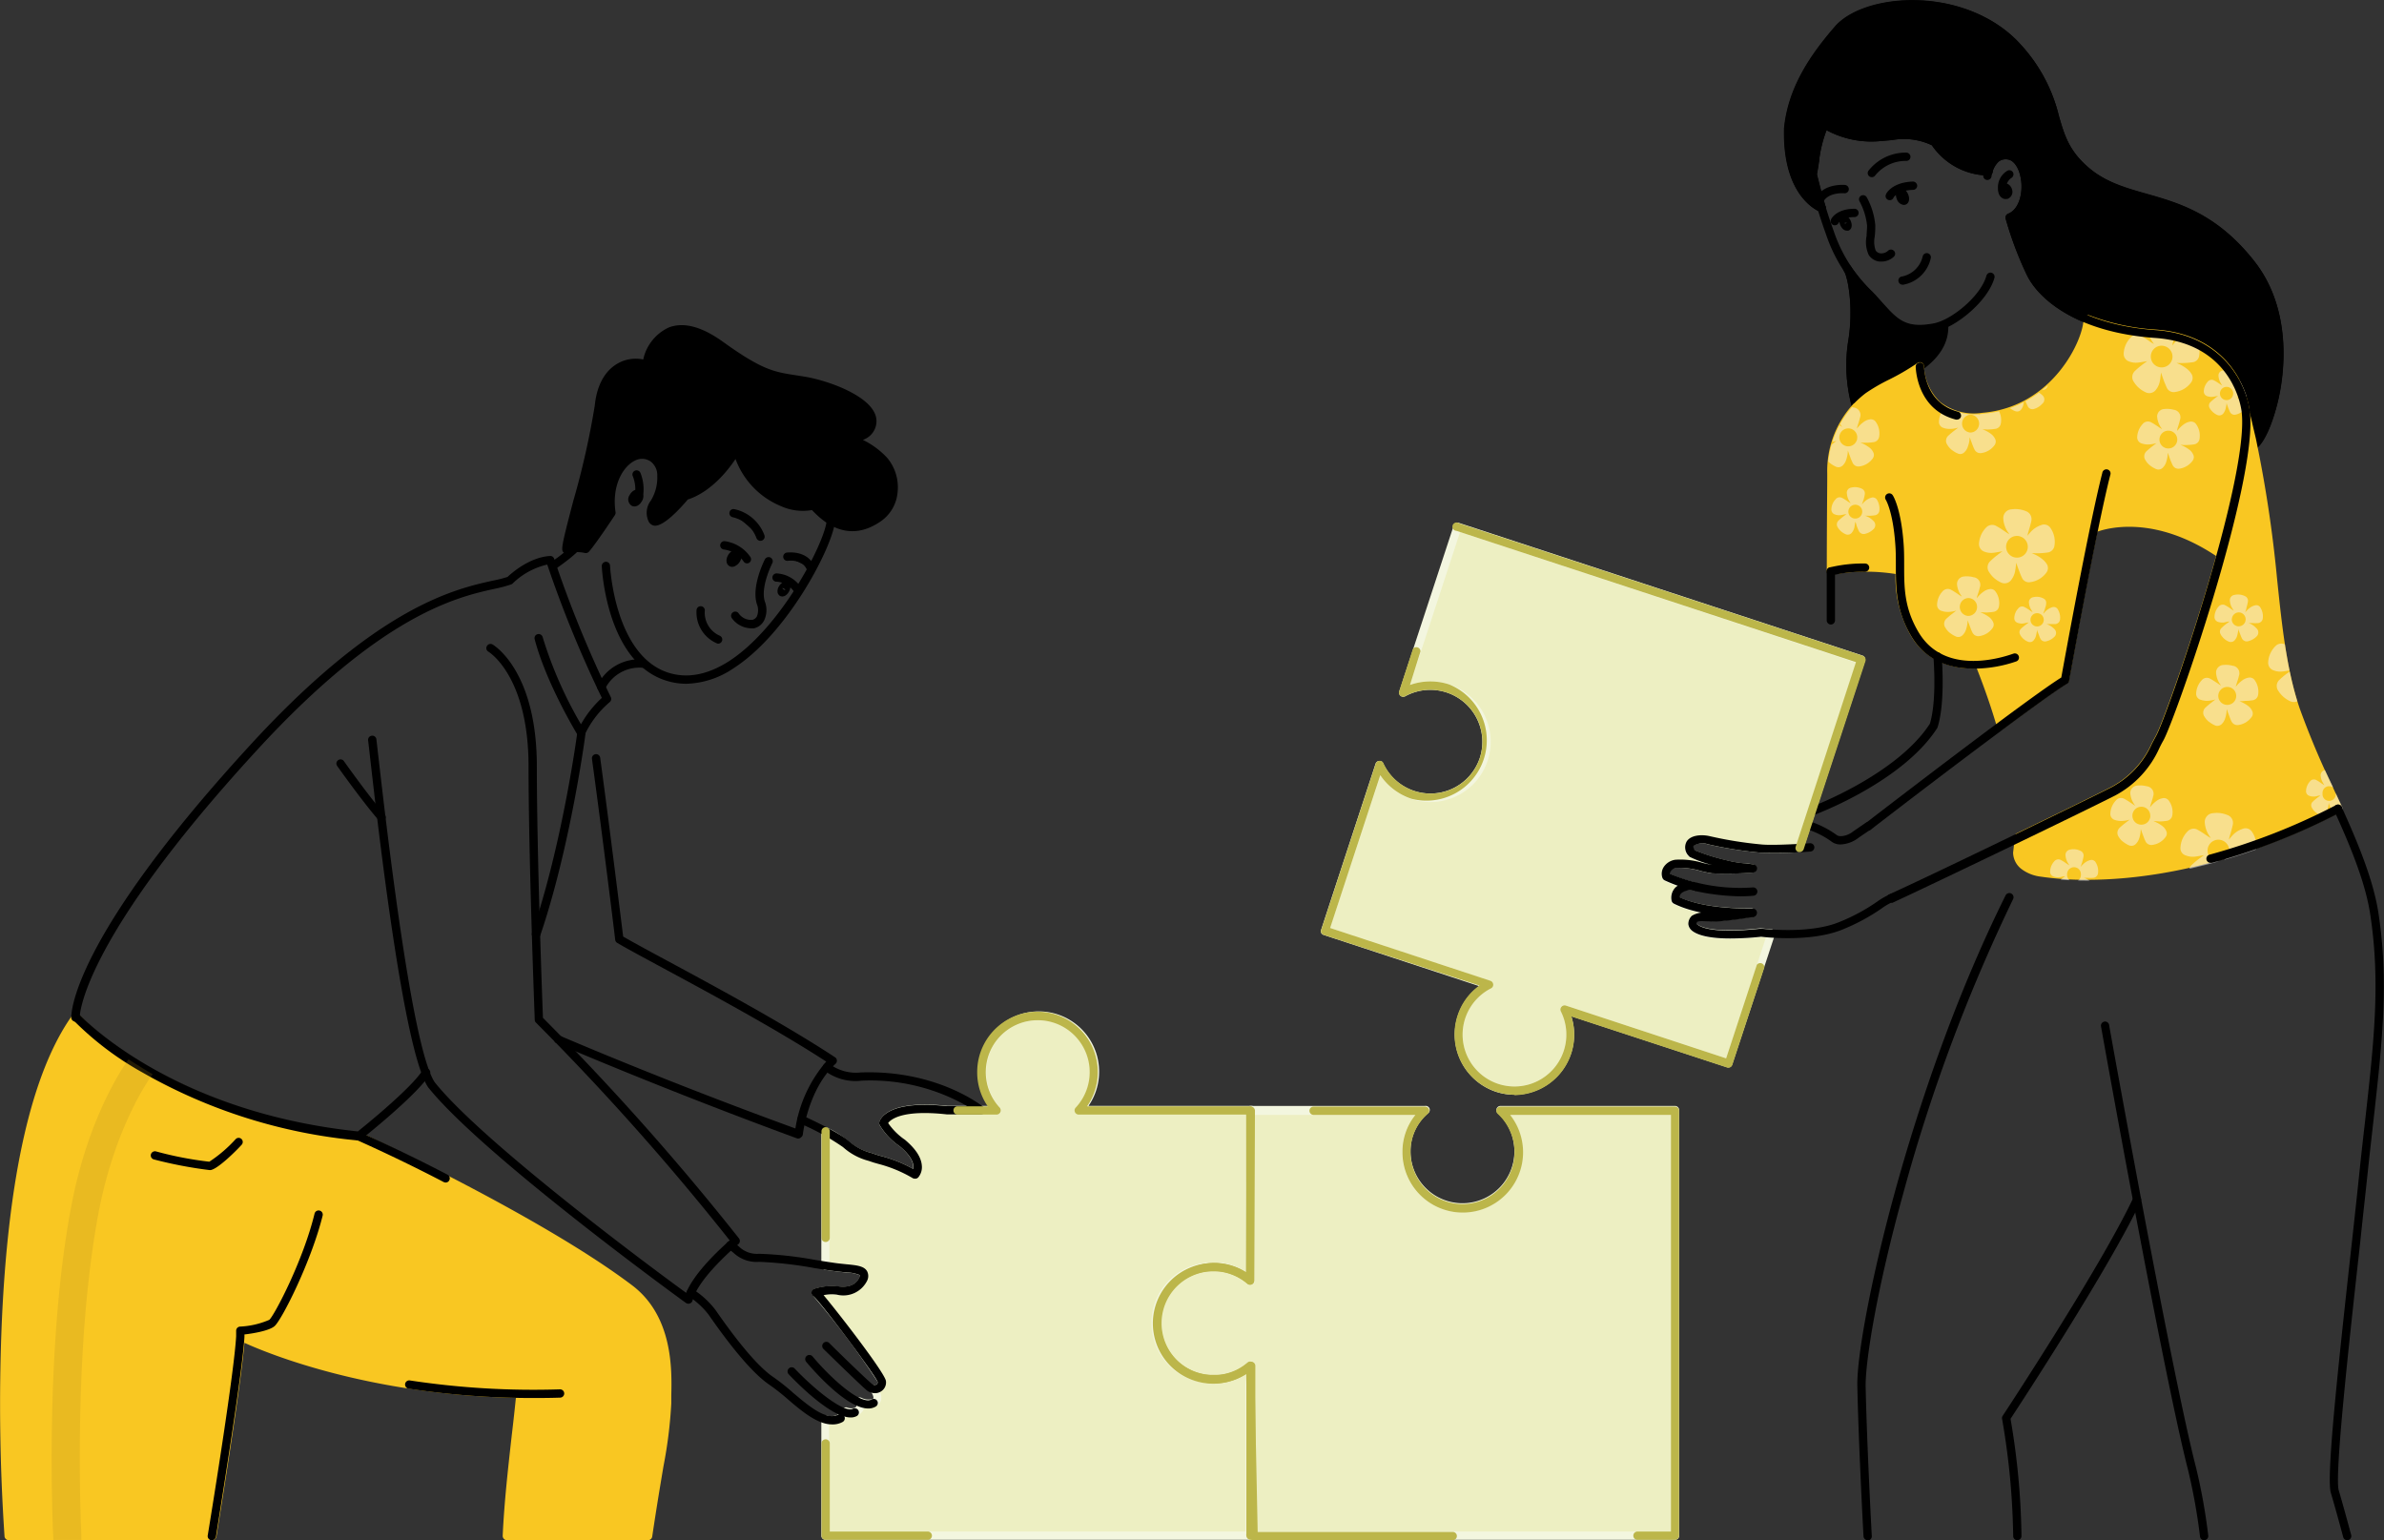 <svg xmlns="http://www.w3.org/2000/svg" xmlns:xlink="http://www.w3.org/1999/xlink" viewBox="0 0 316.18 204.28"><rect x="0" y="0" width="316.18" height="204.28" fill="#333333" stroke="none"/><defs><style>.cls-1{fill:none;}.cls-2{fill:#edefc2;}.cls-3{fill:#f3f6df;}.cls-4{fill:#f9c722;}.cls-5{opacity:0.5;}.cls-6{clip-path:url(#clip-path);}.cls-7{fill:#f7f7f7;}.cls-8{opacity:0.2;}.cls-9{fill:#aa851f;}.cls-10{fill:#bcb64a;}</style><clipPath id="clip-path"><path class="cls-1" d="M310.62,107c-.39-.85-.78-1.71-1.18-2.56A108.62,108.62,0,0,1,305,94c-1.75-5.2-2.33-10.75-3-17.17a165.68,165.68,0,0,0-2.59-17.88h0s0,0,0,0q-.14-.67-.3-1.35l-.39-1.65c-.09-.38-.18-.77-.28-1.16,0,0,0,0,0,0a1.09,1.09,0,0,0,0-.17,2.82,2.82,0,0,0-.09-.57c0-.17-.07-.35-.12-.57l-.05-.18c-.09-.34-.2-.7-.34-1.08s-.22-.57-.35-.86a6.85,6.85,0,0,0-.4-.82l0-.06c-1.51-2.78-4.67-6.19-11.13-6.64a29.49,29.49,0,0,1-8.79-1.89.58.58,0,0,0-.77.52c0,2.73-4.08,11.64-13.41,12.41a7.32,7.32,0,0,1-5.62-1.45,6.92,6.92,0,0,1-2.11-4.72.56.56,0,0,0-.89-.43,31,31,0,0,1-3.79,2.21,23.12,23.12,0,0,0-3.07,1.8,12.13,12.13,0,0,0-1.5,1.31.57.57,0,0,0-.15.12,13.13,13.13,0,0,0-3.45,9.23c0,1,0,6.89-.06,12.93a.56.56,0,0,0,.25.47.59.59,0,0,0,.53,0l.14-.06a25.48,25.48,0,0,1,8.2-.06,15.47,15.47,0,0,0,2,8.13,8.35,8.35,0,0,0,3.2,3.18l.08.06a10.54,10.54,0,0,0,5.49,1.15c.4,1,1.59,4.06,2.66,7.69a.57.57,0,0,0,.36.38.56.56,0,0,0,.51-.09c4.42-3.28,7.34-5.35,8.44-6a.56.56,0,0,0,.27-.38c0-.12,2-11.15,3.77-19.73,1.34-.49,7.54-2.22,15.72,3.22-3.06,11-7.17,22.4-8,23.84-.18.31-.35.64-.53,1a12.08,12.08,0,0,1-5.38,5.8c-2,1.05-7.19,3.57-12.51,6.14a.58.58,0,0,0-.32.5,18.36,18.36,0,0,1-.17,2.06,2.77,2.77,0,0,0,1.19,2.25,5.19,5.19,0,0,0,2.41.94,40.23,40.23,0,0,0,6.22.44c7.13,0,19-1.5,33.5-9A.56.56,0,0,0,310.62,107Z"/></clipPath></defs><g id="Layer_2" data-name="Layer 2"><g id="Layer_1-2" data-name="Layer 1"><path class="cls-2" d="M153.5,175.5a7.44,7.44,0,0,0,7.13,7.43h.3c.23,0,.46,0,.68,0a7.31,7.31,0,0,0,4.17-1.71v22.48h-56.3V188.26a2.44,2.44,0,0,0,1.93-.18l.78-.87a2.23,2.23,0,0,0,1.18.08.92.92,0,0,0,.64-1.4,2.58,2.58,0,0,0,1.85.19c1.16-.45.14-1.71,0-1.87a.91.91,0,0,0,1.09-1c-.07-.77-7.81-11.08-8.74-11.76a7.11,7.11,0,0,1,2.89-.29s2.49.52,3.37-1.5c.62-1.41-1.1-1.28-3.32-1.56-.5-.07-1.07-.14-1.67-.24V150.05a15,15,0,0,1,2.65,1.67,9,9,0,0,0,3.89,1.94,20.26,20.26,0,0,1,5.28,2.12s1.42-1.55-1.67-4.14a8.78,8.78,0,0,1-2.54-2.67s.59-2.57,8.37-1.71h1.7l5.07.06a7.43,7.43,0,1,1,10.88,0h22.75l-.08,22.48a7.34,7.34,0,0,0-3-1.52l-.49-.1a4.07,4.07,0,0,0-.61-.08,6.12,6.12,0,0,0-.74,0A7.44,7.44,0,0,0,153.5,175.5Z"/><path class="cls-3" d="M165.78,204.23h-56.3a.55.55,0,0,1-.55-.55V188.26a.56.56,0,0,1,.22-.44.54.54,0,0,1,.48-.09,1.92,1.92,0,0,0,1.43-.09l.72-.8a.57.57,0,0,1,.57-.16,1.63,1.63,0,0,0,.87.08.61.61,0,0,0,.36-.22.56.56,0,0,0-.06-.41.53.53,0,0,1,.1-.61.54.54,0,0,1,.6-.14,2.08,2.08,0,0,0,1.44.19s.18-.08.19-.14a1.31,1.31,0,0,0-.41-.87.56.56,0,0,1-.06-.62.55.55,0,0,1,.56-.27.45.45,0,0,0,.37-.1.36.36,0,0,0,.09-.3,109.58,109.58,0,0,0-8.52-11.36.55.55,0,0,1-.21-.53.53.53,0,0,1,.36-.44,7.52,7.52,0,0,1,3.16-.31c.1,0,2.09.39,2.78-1.18a.59.59,0,0,0,.08-.31,5,5,0,0,0-1.89-.37l-1.08-.12-1.68-.23a.57.57,0,0,1-.47-.55V150.05a.55.55,0,0,1,.81-.49,15.28,15.28,0,0,1,2.76,1.75,7,7,0,0,0,3,1.59l.73.24.57.17a18.27,18.27,0,0,1,4.29,1.71c.09-.51,0-1.51-1.78-3a9.08,9.08,0,0,1-2.68-2.84.54.54,0,0,1,0-.37c.08-.31.94-3,9-2.14h1.64l3.91,0a8,8,0,1,1,13.19,0h21.6a.54.54,0,0,1,.39.16.55.55,0,0,1,.16.39l-.08,22.48a.55.55,0,0,1-.32.5.54.54,0,0,1-.58-.08,6.82,6.82,0,0,0-2.79-1.4l-.45-.1-.57-.08-.69,0a6.89,6.89,0,0,0-.28,13.77h.28c.22,0,.43,0,.64,0a6.73,6.73,0,0,0,3.86-1.58.54.54,0,0,1,.58-.08.55.55,0,0,1,.32.5v22.48A.55.55,0,0,1,165.78,204.23ZM110,203.13h55.2V182.28a7.76,7.76,0,0,1-3.58,1.18,6.33,6.33,0,0,1-1.07,0,8,8,0,0,1,.35-16,7,7,0,0,1,.8,0c.22,0,.43,0,.65.09l.52.11a8,8,0,0,1,2.33,1l.07-20.85H143.11a.53.53,0,0,1-.5-.34.54.54,0,0,1,.1-.59,6.78,6.78,0,0,0,1.84-4.69,6.88,6.88,0,0,0-13.76,0,6.78,6.78,0,0,0,1.84,4.69.57.57,0,0,1,.11.6.53.53,0,0,1-.51.33l-6.77-.06c-5.9-.65-7.41.68-7.75,1.15a8.75,8.75,0,0,0,2.23,2.22c1.43,1.2,2.16,2.34,2.23,3.43a2.15,2.15,0,0,1-.46,1.54.56.56,0,0,1-.67.11,17.83,17.83,0,0,0-4.56-1.89c-.25-.07-.45-.12-.64-.19l-.7-.23a8.11,8.11,0,0,1-3.37-1.82A10.9,10.9,0,0,0,110,151V167.4l1.19.16c.37.05.72.08,1,.11,1.35.14,2.33.24,2.73.92a1.39,1.39,0,0,1,0,1.3,3.52,3.52,0,0,1-4,1.82,5.17,5.17,0,0,0-1.77.07c2.12,2.52,8.19,10.38,8.28,11.39a1.43,1.43,0,0,1-.43,1.19,1.39,1.39,0,0,1-.31.23,1.67,1.67,0,0,1,.16,1.12,1.32,1.32,0,0,1-.87.88,2.4,2.4,0,0,1-1.37.08,1.15,1.15,0,0,1-.1.33,1.58,1.58,0,0,1-1.06.82,2.56,2.56,0,0,1-1.14,0l-.57.62a.69.69,0,0,1-.13.11,2.82,2.82,0,0,1-1.65.35Z"/><path class="cls-2" d="M222.15,147.32v56.36H165.86V181.14l-.08.06v-.06a7.48,7.48,0,0,1-4.17,1.77c-.22,0-.45,0-.68,0h-.3a7.43,7.43,0,0,1,.38-14.86c.23,0,.44,0,.66,0a4.07,4.07,0,0,1,.61.08l.49.1a7.45,7.45,0,0,1,3,1.58v-.06l.08.06V147.32H189a7.15,7.15,0,0,0-2.48,5.45,7.44,7.44,0,1,0,14.87,0,7.32,7.32,0,0,0-2.39-5.45Z"/><path class="cls-3" d="M222.15,204.23H165.86a.54.54,0,0,1-.54-.55V182.17a7.9,7.9,0,0,1-3.66,1.29,6.47,6.47,0,0,1-1.08,0,8,8,0,0,1,.43-16c.24,0,.47,0,.7,0s.45,0,.67.09l.52.11a7.85,7.85,0,0,1,2.42,1.07v-21.5a.54.54,0,0,1,.54-.55H189a.54.54,0,0,1,.36,1,6.6,6.6,0,0,0-2.29,5,6.89,6.89,0,1,0,11.56-5.05.55.55,0,0,1,.37-.95h23.15a.55.55,0,0,1,.55.55v56.36A.55.55,0,0,1,222.15,204.23Zm-55.74-1.1H221.6V147.87H200.26a8,8,0,1,1-14.29,4.9,7.72,7.72,0,0,1,1.74-4.9h-21.3v22a.58.58,0,0,1-.28.49.56.56,0,0,1-.42,0,.46.46,0,0,1-.29-.11,6.64,6.64,0,0,0-2.79-1.46,4.13,4.13,0,0,0-.44-.1l-.57-.08-.61,0a6.88,6.88,0,0,0-.35,13.76h.27c.22,0,.43,0,.64,0a6.9,6.9,0,0,0,3.85-1.64.53.53,0,0,1,.39-.13.51.51,0,0,1,.27,0,.54.54,0,0,1,.33.51Z"/><path class="cls-2" d="M224.37,113.18a25.07,25.07,0,0,0,4.43,1.44,24.56,24.56,0,0,0,3.67.56,45.61,45.61,0,0,1-5.35.1c-1.24-.18-3.55-1-4.85-.72-1.13.22-1.52,1-1.29,1.69a19,19,0,0,0,3.84,1.34c-1.79-.36-2.88.54-2.65,1.74,3.63,1.79,8.82,1.64,10.2,1.73-.17,0-2.29.39-4.38.57-1.42.12-3.46-.65-3.53.87,0,0,.12,2.15,9.14,1.16,0,0,.51.06,1.34.12L229.28,141l-21.78-7.15a7.43,7.43,0,1,1-10-3.29l-21.78-7.15,7.21-22A7.43,7.43,0,1,0,192,91.31a7.35,7.35,0,0,0-5.93.55l7.22-22,49.48,16.24,4.09,1.34-8.21,25a45.34,45.34,0,0,1-5,.08,50.7,50.7,0,0,1-7-1.12C225,111.08,223.25,111.65,224.37,113.18Z"/><path class="cls-3" d="M200.87,145.2a8.09,8.09,0,0,1-2.51-.41,8,8,0,0,1-2.18-14L175.54,124a.55.55,0,0,1-.32-.28.51.51,0,0,1,0-.42l7.21-22a.55.55,0,0,1,.49-.38.51.51,0,0,1,.53.32,6.9,6.9,0,0,0,12.81-.72,6.9,6.9,0,0,0-9.89-8.17.56.56,0,0,1-.62-.06.55.55,0,0,1-.17-.59l7.22-22a.54.54,0,0,1,.69-.35L247,86.94a.55.55,0,0,1,.35.7l-8.2,25a.55.55,0,0,1-.49.38,44.46,44.46,0,0,1-5.11.08,52.12,52.12,0,0,1-7.09-1.13,2.14,2.14,0,0,0-1.9.23c-.07.1,0,.31.16.56a27.79,27.79,0,0,0,4.19,1.33,15.48,15.48,0,0,0,2.56.43c.34,0,.67.06,1,.11a.57.57,0,0,1,.48.57.55.55,0,0,1-.52.53,46.16,46.16,0,0,1-5.46.1c-.4-.06-.91-.18-1.46-.31a10,10,0,0,0-3.21-.42,1.21,1.21,0,0,0-.82.48.64.64,0,0,0-.08.3,20.45,20.45,0,0,0,3.48,1.18.55.55,0,0,1-.24,1.07,2,2,0,0,0-1.78.3.82.82,0,0,0-.24.54c2.95,1.34,6.89,1.45,8.82,1.51l.9,0a.54.54,0,0,1,.51.52.55.55,0,0,1-.46.57c-2.07.34-3.54.5-4.42.58a8.08,8.08,0,0,1-1.39,0c-.59,0-1.32-.11-1.55.09a.38.38,0,0,0-.09.2c.16.22,1.4,1.46,8.53.68h.13s.51.07,1.31.12a.54.54,0,0,1,.42.24.58.58,0,0,1,.07.48l-5.67,17.24a.55.55,0,0,1-.69.35l-20.65-6.77a8,8,0,0,1-7.59,10.43ZM176.4,123.08l21.26,7a.55.55,0,0,1,.08,1,6.88,6.88,0,1,0,9.27,3.05.55.55,0,0,1,.07-.6.55.55,0,0,1,.59-.17l21.26,7,5.27-16-.61-.06c-4.76.52-7.93.24-9.16-.8a1.27,1.27,0,0,1-.52-.88,1.5,1.5,0,0,1,.47-1.13,1.88,1.88,0,0,1,1.15-.4,14.76,14.76,0,0,1-3.6-1.18.58.58,0,0,1-.3-.38,1.94,1.94,0,0,1,.53-1.79,1.57,1.57,0,0,1,.24-.21,12.25,12.25,0,0,1-1.68-.7.57.57,0,0,1-.26-.31,1.7,1.7,0,0,1,.14-1.41,2.26,2.26,0,0,1,1.57-1,10.11,10.11,0,0,1,3.66.43c.44.11.86.2,1.2.26a14,14,0,0,1-2.94-1.06.46.46,0,0,1-.16-.15,1.58,1.58,0,0,1-.26-1.9c.54-.83,1.92-.95,3.05-.71a50.56,50.56,0,0,0,6.95,1.11,38.63,38.63,0,0,0,4.58-.06l7.92-24.13L193.64,70.57,187,90.85a8,8,0,1,1-3.93,12Z"/><path d="M298.86,59.58a.55.55,0,0,1-.25-1c.57-.29,1.75-2.47,2.5-5.84.71-3.21,1.84-11.35-3-17.47-4.72-6-9.52-7.34-13.75-8.55-2.81-.8-5.47-1.55-7.83-3.49-3-2.48-3.75-4.92-4.5-7.51a20.38,20.38,0,0,0-4.88-9.13C264,3.07,258.82,1,253.37,1.1c-4.07,0-7.6,1.25-9.21,3.14-2.92,3.4-6,7.59-6.46,12.85-.17,7.8,3.4,9.69,4.12,10a.53.53,0,0,1,.29.71.54.54,0,0,1-.72.3c-.83-.35-5-2.51-4.79-11.06.53-5.61,3.7-10,6.73-13.51,1.81-2.11,5.65-3.46,10-3.52h.28c5.7,0,11,2.16,14.32,5.81a21.35,21.35,0,0,1,5.13,9.56c.73,2.53,1.36,4.71,4.14,7,2.18,1.79,4.73,2.52,7.43,3.29,4.4,1.25,9.38,2.67,14.31,8.91,5.14,6.49,4,15,3.21,18.4s-2,6-3.08,6.58A.53.53,0,0,1,298.86,59.58Z"/><path d="M246.2,54.56a.57.57,0,0,1-.53-.38,20.8,20.8,0,0,1-.56-8.92c.73-4.34,0-8.41-.53-9.29a.55.55,0,1,1,.92-.59c.79,1.23,1.44,5.65.69,10.06a20,20,0,0,0,.53,8.4.56.56,0,0,1-.35.7Z"/><path d="M298.87,59.06c-.28-1.36-.61-2.77-1-4.21v0h0c-.22-2.25-2.33-9.84-12-10.51a29.59,29.59,0,0,1-9-1.93c-4.07-1.63-6.57-4-7.63-6.18a47.81,47.81,0,0,1-2.72-7.35c3.08-1.21,2.59-7.69,0-8.2-1.83-.36-2.55,1.19-2.8,2.09-4.63.12-7.11-3.9-7.11-3.9-3.28-1.35-3.88-.9-7.44-.65a11.51,11.51,0,0,1-7.09-1.67c-.7.94-1.16,3.26-1.39,4.78,0,.37-.28,1.87-.28,1.87s.5,2.14,1.18,4.43c-.83-.36-4.59-2.43-4.42-10.53.54-5.66,4-10.09,6.59-13.16,3.8-4.42,17.08-5.17,23.81,2.3S271,18,276.89,22.8s13.77,2.13,21.66,12.12C305.58,43.8,301,58,298.87,59.06Z"/><path d="M298.87,59.61a.6.6,0,0,1-.24,0,.54.54,0,0,1-.3-.39c-.27-1.29-.58-2.63-.95-4.11a.59.59,0,0,1-.05-.23c0-.34-1-9.24-11.52-10a30.63,30.63,0,0,1-9.12-2c-3.79-1.53-6.68-3.88-7.92-6.46A47.06,47.06,0,0,1,266,29a.55.55,0,0,1,.33-.65c1.41-.56,1.9-2.56,1.75-4.18s-.84-2.8-1.69-3c-1.31-.26-1.9.78-2.16,1.7a.54.54,0,0,1-.52.4h-.2a9.17,9.17,0,0,1-7.29-4,8.62,8.62,0,0,0-5.27-.69l-1.77.15a12.46,12.46,0,0,1-6.93-1.46,16.59,16.59,0,0,0-1,4.1c0,.29-.21,1.41-.26,1.76.11.46.57,2.34,1.15,4.3a.54.54,0,0,1-.74.66c-.83-.35-4.94-2.54-4.76-11,.53-5.59,3.69-10,6.72-13.51,1.82-2.12,5.67-3.47,10-3.52,5.77-.1,11.25,2.1,14.59,5.81a21.35,21.35,0,0,1,5.13,9.56c.73,2.53,1.36,4.71,4.14,7,2.18,1.79,4.73,2.52,7.43,3.29,4.39,1.25,9.37,2.67,14.31,8.91,5.14,6.49,4,15,3.21,18.4s-2,6-3.08,6.58A.5.5,0,0,1,298.87,59.61Zm-.46-4.93s0,0,0,0c.29,1.14.54,2.2.76,3.22a17.15,17.15,0,0,0,1.93-5.21c.71-3.21,1.84-11.35-3-17.47-4.72-6-9.52-7.34-13.75-8.55-2.81-.8-5.47-1.55-7.83-3.48-3-2.49-3.75-4.93-4.5-7.52a20.31,20.31,0,0,0-4.89-9.13c-3.08-3.42-8.11-5.45-13.5-5.45h-.26c-4.07.05-7.6,1.25-9.22,3.14-2.92,3.41-6,7.61-6.46,12.85-.12,5.54,1.66,8.1,2.94,9.22-.47-1.69-.78-3-.79-3.05a.74.74,0,0,1,0-.21s.24-1.47.28-1.84c.27-1.76.75-4,1.5-5a.55.55,0,0,1,.76-.12,11.13,11.13,0,0,0,6.73,1.57c.67,0,1.24-.1,1.73-.15a9.79,9.79,0,0,1,6,.84.53.53,0,0,1,.25.22,8.36,8.36,0,0,0,6.25,3.64,2.8,2.8,0,0,1,3.3-2.08c1.37.27,2.38,1.82,2.58,3.95.17,1.92-.39,4.14-2,5.08A46.93,46.93,0,0,0,269.76,36c1.13,2.34,3.8,4.49,7.34,5.91a29.36,29.36,0,0,0,8.78,1.89C295,44.39,298,51.12,298.41,54.68Z"/><path d="M257.9,43.32c0,2.33-1.43,4-3.27,5.33-2.3,1.65-5.24,2.77-6.87,4A11.64,11.64,0,0,0,246.21,54a20.35,20.35,0,0,1-.55-8.66c.75-4.38.06-8.6-.6-9.66a26.83,26.83,0,0,0,2.87,3.42c3,3.16,3.89,5.23,8.58,4.38a5.56,5.56,0,0,0,1.35-.44Z"/><path d="M246.21,54.59h-.12a.54.54,0,0,1-.4-.37,20.75,20.75,0,0,1-.57-8.93c.73-4.27,0-8.37-.53-9.27a.55.55,0,0,1,.93-.6,26.39,26.39,0,0,0,2.81,3.35q.69.74,1.26,1.38c2.1,2.34,3.15,3.51,6.82,2.84a4.81,4.81,0,0,0,1.22-.4.54.54,0,0,1,.77.41l0,.25s0,0,0,.08c0,2.19-1.15,4.08-3.5,5.77a32.27,32.27,0,0,1-3.92,2.3,22.61,22.61,0,0,0-2.94,1.7,11.3,11.3,0,0,0-1.48,1.32A.52.52,0,0,1,246.21,54.59Zm.1-16.4a24.23,24.23,0,0,1-.11,7.28,20.1,20.1,0,0,0,.3,7.51,11.43,11.43,0,0,1,.94-.78,23.78,23.78,0,0,1,3.08-1.79,31,31,0,0,0,3.79-2.21c1.86-1.34,2.82-2.72,3-4.32a6.66,6.66,0,0,1-.7.19c-4.28.77-5.7-.81-7.84-3.2-.38-.42-.78-.87-1.24-1.35S246.67,38.6,246.31,38.19Z"/><path class="cls-4" d="M310.05,107.23c-21.14,10.89-36.38,9-39.38,8.48a4.7,4.7,0,0,1-2.15-.82,2.24,2.24,0,0,1-1-1.78,19.86,19.86,0,0,0,.18-2.08h0c5.46-2.64,10.55-5.13,12.52-6.14,3.82-2,4.91-4.84,6.14-7,.89-1.56,5.09-13.21,8.15-24.36-9.62-6.59-16.64-3.49-16.86-3.4-1.8,8.73-3.83,20-3.83,20-1.25.73-4.56,3.13-8.49,6-1.34-4.53-2.83-8.11-2.83-8.11A10.3,10.3,0,0,1,256.93,87h0a7.74,7.74,0,0,1-3.07-3,15.47,15.47,0,0,1-2-8.33h-.06a25.51,25.51,0,0,0-8.86,0l-.2.08c0-5.74.07-11.93.06-12.94a12.58,12.58,0,0,1,3.3-8.84h0v0a11.05,11.05,0,0,1,1.55-1.39c1.63-1.23,4.56-2.35,6.86-4,.07,1.3.8,7.32,8.34,6.7,9.48-.79,13.9-9.71,13.92-13h0a29.59,29.59,0,0,0,8.95,1.93c6.05.42,9.14,3.52,10.68,6.34,0,0,0,0,0,0a6.74,6.74,0,0,1,.4.81c.13.29.24.57.34.83s.24.71.32,1c0,0,0,.1,0,.15s.09.38.12.55a2.75,2.75,0,0,1,.09.51,2.15,2.15,0,0,1,0,.23v0c.13.51.26,1,.38,1.51s.2.89.31,1.33.21.91.29,1.36a0,0,0,0,1,0,0c3.09,14.51,2.38,25.44,5.62,35.11C305.83,98.26,308,102.75,310.05,107.23Z"/><path class="cls-4" d="M276.81,116.69a40.62,40.62,0,0,1-6.23-.43,5.26,5.26,0,0,1-2.4-.94,2.79,2.79,0,0,1-1.19-2.24c.1-.79.16-1.43.18-2.06a.56.56,0,0,1,.31-.5c5.31-2.56,10.46-5.08,12.51-6.13a12.13,12.13,0,0,0,5.38-5.8c.18-.34.36-.67.54-1,.81-1.44,4.93-12.79,8-23.85-8.19-5.45-14.42-3.7-15.75-3.22-1.77,8.58-3.75,19.62-3.77,19.73a.58.58,0,0,1-.26.38c-1.1.64-4,2.72-8.44,6a.53.53,0,0,1-.5.08.54.54,0,0,1-.36-.36c-1.07-3.64-2.26-6.69-2.66-7.7a10.6,10.6,0,0,1-5.49-1.15l-.08-.06a8.35,8.35,0,0,1-3.2-3.18,15.44,15.44,0,0,1-2-8.13,25.22,25.22,0,0,0-8.21.06l-.14.06a.56.56,0,0,1-.77-.51c0-6.18.07-12,.06-12.93a13.1,13.1,0,0,1,3.45-9.22.57.57,0,0,1,.15-.12,14,14,0,0,1,1.49-1.32,24.48,24.48,0,0,1,3.08-1.79,31,31,0,0,0,3.79-2.21.54.54,0,0,1,.56-.05.56.56,0,0,1,.31.47,7,7,0,0,0,2.12,4.73,7.33,7.33,0,0,0,5.62,1.45c9.34-.77,13.4-9.69,13.42-12.42a.58.58,0,0,1,.76-.51,29.49,29.49,0,0,0,8.79,1.89c6.46.45,9.61,3.85,11.12,6.63l0,.06a9,9,0,0,1,.41.82c.13.3.25.59.34.87a8.74,8.74,0,0,1,.34,1.07l.05.17c.05.23.1.41.12.58a2.82,2.82,0,0,1,.09.57.39.39,0,0,1,0,.18v0c.11.43.21.85.31,1.26l.36,1.55q.17.67.3,1.35s0,0,0,0h0A168.46,168.46,0,0,1,302,76.79c.67,6.42,1.26,12,3,17.17a111.66,111.66,0,0,0,4.42,10.5l1.17,2.55a.55.55,0,0,1-.25.71C295.78,115.2,283.94,116.69,276.81,116.69Zm-8.73-3.5a1.79,1.79,0,0,0,.77,1.26,4.15,4.15,0,0,0,1.9.72c4,.64,18.68,1.93,38.58-8.19-.31-.69-.63-1.38-.95-2.06a111.36,111.36,0,0,1-4.46-10.61c-1.79-5.32-2.38-10.92-3.06-17.41a164.37,164.37,0,0,0-2.57-17.73s0-.05,0-.07c-.08-.44-.18-.88-.29-1.32l-.36-1.55c-.1-.42-.21-.86-.32-1.29,0,0,0,0,0-.06a.5.5,0,0,1,0-.12.66.66,0,0,0,0-.11,2.91,2.91,0,0,0-.08-.5c0-.18-.07-.34-.11-.5l.5-.26-.53.15a.45.45,0,0,0,0-.11c-.07-.28-.18-.61-.3-1s-.2-.52-.32-.8a6.61,6.61,0,0,0-.38-.75l0-.09c-1.39-2.52-4.28-5.6-10.21-6a31.34,31.34,0,0,1-8.44-1.71c-.58,3.85-5.09,12-14.36,12.75a8.42,8.42,0,0,1-6.44-1.72,7.73,7.73,0,0,1-2.38-4.57c-1,.67-2.15,1.25-3.16,1.77a22.37,22.37,0,0,0-2.93,1.71,10.69,10.69,0,0,0-1.48,1.32.44.44,0,0,1-.15.12,12,12,0,0,0-3,8.32c0,1,0,7-.05,12.23a26.27,26.27,0,0,1,8.59.08.61.61,0,0,1,.52.54,14.77,14.77,0,0,0,1.88,8.06,7.19,7.19,0,0,0,2.85,2.81l.08,0a9.75,9.75,0,0,0,5.21,1,.55.55,0,0,1,.55.34s1.35,3.26,2.62,7.41c2.85-2.1,6.21-4.55,7.69-5.47.31-1.7,2.15-11.88,3.79-19.81a.57.57,0,0,1,.32-.39c.78-.34,7.83-3.1,17.39,3.44a.54.54,0,0,1,.22.6c-3,11.06-7.25,22.82-8.2,24.49-.17.3-.35.62-.52,1a13.21,13.21,0,0,1-5.85,6.26c-2,1-7,3.48-12.24,6a17.88,17.88,0,0,1-.17,1.82Z"/><g class="cls-5"><g class="cls-6"><path class="cls-7" d="M271,81.41a2.66,2.66,0,0,1,.69-.65,2.17,2.17,0,0,1,.54-.24.61.61,0,0,1,.7.32,2.07,2.07,0,0,1,.29,1.26.69.69,0,0,1-.62.67c-.22,0-.45,0-.68,0h-.55a.09.09,0,0,0,.05,0,2.52,2.52,0,0,1,1,.62.71.71,0,0,1,0,1.11,2.2,2.2,0,0,1-1,.55.67.67,0,0,1-.81-.35c-.13-.25-.21-.53-.32-.79s-.08-.26-.13-.39c0,.25-.07.48-.11.71a1.55,1.55,0,0,1-.3.65.64.64,0,0,1-.81.22,2.11,2.11,0,0,1-.8-.59,1.92,1.92,0,0,1-.23-.35.65.65,0,0,1,.13-.78,6.82,6.82,0,0,1,.58-.49l.43-.32c-.25,0-.48.1-.71.12a1.52,1.52,0,0,1-.76-.09.62.62,0,0,1-.43-.63,1.91,1.91,0,0,1,.52-1.27.65.65,0,0,1,.87-.16,5.8,5.8,0,0,1,.59.36c.15.1.29.21.45.3-.07-.13-.16-.25-.22-.38a1.93,1.93,0,0,1-.26-.81.68.68,0,0,1,.55-.8,1.94,1.94,0,0,1,1.36.16.63.63,0,0,1,.36.69c0,.25-.11.49-.17.73S271,81.23,271,81.41Zm-1.7.89a.88.88,0,0,0,1.75,0,.88.88,0,1,0-1.75,0Z"/><path class="cls-7" d="M309.73,104.36a2.84,2.84,0,0,1,.69-.65,2.17,2.17,0,0,1,.54-.24.61.61,0,0,1,.7.32,2.1,2.1,0,0,1,.29,1.27.69.69,0,0,1-.62.66,5.06,5.06,0,0,1-.68,0c-.19,0-.37,0-.55,0l0,0a2.41,2.41,0,0,1,1,.62.7.7,0,0,1,0,1.1,2.09,2.09,0,0,1-1,.55.67.67,0,0,1-.8-.35c-.13-.25-.21-.52-.32-.79s-.08-.25-.13-.39c0,.25-.07.48-.11.72a1.57,1.57,0,0,1-.3.64.66.66,0,0,1-.81.23,2.25,2.25,0,0,1-.8-.6,1.63,1.63,0,0,1-.23-.35.64.64,0,0,1,.13-.77,5.47,5.47,0,0,1,.58-.5l.43-.32c-.25,0-.48.1-.71.13a1.64,1.64,0,0,1-.76-.09.64.64,0,0,1-.43-.64,2,2,0,0,1,.52-1.27.65.65,0,0,1,.87-.16,4.49,4.49,0,0,1,.59.37c.15.1.29.2.45.29a3.72,3.72,0,0,1-.22-.38,1.93,1.93,0,0,1-.26-.81.68.68,0,0,1,.55-.8,2,2,0,0,1,1.36.16.64.64,0,0,1,.36.7c0,.24-.11.48-.17.72S309.78,104.18,309.73,104.36Zm-1.7.89a.88.88,0,1,0,1.75,0,.88.88,0,1,0-1.75,0Z"/><path class="cls-7" d="M296.12,51.3a3,3,0,0,1,.69-.65,2.24,2.24,0,0,1,.55-.24.62.62,0,0,1,.7.32,2.09,2.09,0,0,1,.28,1.27.68.68,0,0,1-.61.66,5.34,5.34,0,0,1-.69.05c-.18,0-.36,0-.55,0l.06,0a2.32,2.32,0,0,1,1,.62.7.7,0,0,1,0,1.1,2,2,0,0,1-1,.55.66.66,0,0,1-.8-.35,6.86,6.86,0,0,1-.32-.79,3.56,3.56,0,0,1-.13-.39c0,.25-.07.48-.12.72a1.55,1.55,0,0,1-.29.64.67.67,0,0,1-.82.23,2.22,2.22,0,0,1-.79-.6,1.67,1.67,0,0,1-.24-.35.65.65,0,0,1,.13-.77,7.08,7.08,0,0,1,.59-.5c.13-.11.28-.21.42-.32-.24.05-.47.1-.71.13a1.6,1.6,0,0,1-.75-.09.65.65,0,0,1-.44-.64,2,2,0,0,1,.52-1.27.66.66,0,0,1,.87-.16,5.39,5.39,0,0,1,.6.37c.15.1.29.2.45.29-.08-.13-.16-.25-.23-.38a2.07,2.07,0,0,1-.25-.81.67.67,0,0,1,.55-.8,2,2,0,0,1,1.35.16.64.64,0,0,1,.36.7,4.69,4.69,0,0,1-.17.72C296.24,51,296.18,51.12,296.12,51.3Zm-1.7.89a.89.89,0,0,0,.88.88.88.88,0,0,0,0-1.76A.89.89,0,0,0,294.42,52.19Z"/><path class="cls-7" d="M246.93,66.93a2.9,2.9,0,0,1,.72-.68,2.06,2.06,0,0,1,.57-.25.64.64,0,0,1,.74.33,2.29,2.29,0,0,1,.3,1.33.7.7,0,0,1-.65.69,5.67,5.67,0,0,1-.72.06,5.72,5.72,0,0,0-.58,0l.06,0a2.48,2.48,0,0,1,1.06.65.74.74,0,0,1,0,1.16,2.26,2.26,0,0,1-1.06.58.71.71,0,0,1-.84-.37,7.55,7.55,0,0,1-.33-.83c0-.13-.1-.27-.14-.41-.05.26-.07.51-.12.75a1.58,1.58,0,0,1-.31.67.68.68,0,0,1-.86.24,2.21,2.21,0,0,1-.83-.62,1.85,1.85,0,0,1-.25-.37.68.68,0,0,1,.14-.81,6,6,0,0,1,.61-.52,5.22,5.22,0,0,1,.45-.33c-.26,0-.5.09-.75.12a1.54,1.54,0,0,1-.79-.09.67.67,0,0,1-.46-.67,2,2,0,0,1,.55-1.33.69.69,0,0,1,.91-.17,6,6,0,0,1,.63.39,5.4,5.4,0,0,0,.47.3c-.08-.13-.17-.26-.24-.39a2.15,2.15,0,0,1-.26-.86.69.69,0,0,1,.57-.83,2.08,2.08,0,0,1,1.43.16.68.68,0,0,1,.37.73,4.94,4.94,0,0,1-.18.76C247.05,66.56,247,66.74,246.93,66.93Zm-1.79.93a.92.92,0,1,0,.92-.92A.93.93,0,0,0,245.14,67.86Z"/><path class="cls-7" d="M269.21,50.4a3.11,3.11,0,0,1,.68-.72,2,2,0,0,1,.56-.29.62.62,0,0,1,.75.29,2.23,2.23,0,0,1,.39,1.3.72.72,0,0,1-.6.74c-.23.05-.48.07-.72.1s-.38,0-.57,0l.06,0a2.36,2.36,0,0,1,1.09.58.74.74,0,0,1,0,1.16,2.3,2.3,0,0,1-1,.65A.7.7,0,0,1,269,54c-.15-.26-.26-.54-.39-.81s-.11-.26-.17-.4c0,.26,0,.51-.07.75a1.49,1.49,0,0,1-.26.7.68.68,0,0,1-.84.29,2.2,2.2,0,0,1-.87-.57,1.56,1.56,0,0,1-.27-.35.69.69,0,0,1,.08-.82,7.67,7.67,0,0,1,.58-.56l.42-.36-.73.18a1.67,1.67,0,0,1-.8,0,.67.67,0,0,1-.5-.64,2.12,2.12,0,0,1,.46-1.37.7.7,0,0,1,.9-.23,6.71,6.71,0,0,1,.65.35l.49.28c-.09-.13-.18-.25-.26-.38a2.1,2.1,0,0,1-.32-.84.71.71,0,0,1,.52-.87,2.07,2.07,0,0,1,1.43.07.68.68,0,0,1,.42.71,5.13,5.13,0,0,1-.12.77C269.32,50,269.26,50.22,269.21,50.4Zm-1.72,1.05a.94.94,0,0,0,1,.86.92.92,0,0,0,.86-1,.92.92,0,1,0-1.84.11Z"/><path class="cls-7" d="M297.78,81.22a3.09,3.09,0,0,1,.72-.68,1.85,1.85,0,0,1,.58-.25.63.63,0,0,1,.73.33,2.15,2.15,0,0,1,.3,1.33.71.71,0,0,1-.64.69,5.84,5.84,0,0,1-.73,0l-.57,0s0,0,.06,0a2.47,2.47,0,0,1,1,.66.74.74,0,0,1,0,1.16,2.37,2.37,0,0,1-1.05.58.7.7,0,0,1-.84-.37c-.14-.27-.23-.56-.34-.83s-.09-.27-.14-.42c0,.27-.07.51-.12.76a1.58,1.58,0,0,1-.31.67.68.68,0,0,1-.85.24,2.17,2.17,0,0,1-.84-.63,1.74,1.74,0,0,1-.24-.36.67.67,0,0,1,.13-.81,7.46,7.46,0,0,1,.61-.53c.15-.11.3-.21.45-.33-.26,0-.5.1-.74.13a1.68,1.68,0,0,1-.8-.09.66.66,0,0,1-.45-.67,2.08,2.08,0,0,1,.54-1.34.7.7,0,0,1,.92-.16,5.73,5.73,0,0,1,.62.38,4.76,4.76,0,0,0,.47.31l-.24-.4a2.06,2.06,0,0,1-.26-.85.7.7,0,0,1,.57-.83,2.08,2.08,0,0,1,1.43.16.67.67,0,0,1,.38.73,6.46,6.46,0,0,1-.18.76C297.91,80.85,297.84,81,297.78,81.22Zm-1.79.93a.92.92,0,0,0,1.84,0,.92.92,0,0,0-.92-.93A.94.94,0,0,0,296,82.15Z"/><path class="cls-7" d="M275.93,115a3.31,3.31,0,0,1,.72-.68,2.12,2.12,0,0,1,.58-.25.64.64,0,0,1,.73.34,2.12,2.12,0,0,1,.3,1.32.71.71,0,0,1-.64.7,5.81,5.81,0,0,1-.72,0c-.2,0-.39,0-.58,0l.06,0a2.55,2.55,0,0,1,1.05.65.74.74,0,0,1,0,1.16,2.27,2.27,0,0,1-1.05.58.69.69,0,0,1-.84-.37,7.59,7.59,0,0,1-.34-.83c-.05-.13-.09-.27-.14-.41,0,.26-.07.51-.12.75a1.56,1.56,0,0,1-.31.68.69.69,0,0,1-.85.24,2.27,2.27,0,0,1-.84-.63,1.81,1.81,0,0,1-.24-.37.67.67,0,0,1,.13-.81c.19-.19.41-.35.61-.52l.45-.33c-.26,0-.5.1-.74.13a1.69,1.69,0,0,1-.8-.1.65.65,0,0,1-.45-.66,2.08,2.08,0,0,1,.54-1.34.71.71,0,0,1,.92-.17,5,5,0,0,1,.62.39l.47.31-.24-.4a2.16,2.16,0,0,1-.26-.85.71.71,0,0,1,.57-.84,2.08,2.08,0,0,1,1.43.17.67.67,0,0,1,.38.73,7,7,0,0,1-.18.76C276.06,114.64,276,114.83,275.93,115Zm-1.78.94a.92.92,0,1,0,1.83,0,.91.91,0,0,0-.92-.92A.92.92,0,0,0,274.15,116Z"/><path class="cls-7" d="M269.45,73.37a4.65,4.65,0,0,1,1.58.93,2.55,2.55,0,0,1,.4.47,1,1,0,0,1,0,1.14,3.16,3.16,0,0,1-2.15,1.3,1,1,0,0,1-1.13-.62c-.19-.39-.33-.8-.49-1.21-.09-.24-.16-.48-.25-.74-.05.4-.09.78-.16,1.14a2.7,2.7,0,0,1-.49,1.11,1.08,1.08,0,0,1-1.41.35,3.55,3.55,0,0,1-1.54-1.36,1.1,1.1,0,0,1,.14-1.44,9.11,9.11,0,0,1,.94-.81c.22-.18.46-.34.69-.51-.41.07-.81.15-1.22.2a2.52,2.52,0,0,1-1.15-.14,1.06,1.06,0,0,1-.74-1.1,3.3,3.3,0,0,1,1-2.17,1.09,1.09,0,0,1,1.3-.14,10.47,10.47,0,0,1,1,.63c.24.15.46.32.72.46,0,0-.07-.1-.1-.16a3.53,3.53,0,0,1-.7-1.89,1.16,1.16,0,0,1,1.11-1.26,3.73,3.73,0,0,1,1.9.25,1.12,1.12,0,0,1,.71,1.27c-.09.47-.24.93-.37,1.39a3.63,3.63,0,0,0-.14.59c.12-.14.23-.29.35-.42a3.34,3.34,0,0,1,1.5-1,1,1,0,0,1,1.17.36,3.21,3.21,0,0,1,.55,2.4,1.05,1.05,0,0,1-.91.89,10.53,10.53,0,0,1-1.26.1Zm-1.95-2.29a1.44,1.44,0,1,0,1.44,1.45A1.45,1.45,0,0,0,267.5,71.08Z"/><path class="cls-7" d="M288.64,48.14a4.82,4.82,0,0,1,1.58.93,2.32,2.32,0,0,1,.4.48,1,1,0,0,1,0,1.14,3.15,3.15,0,0,1-2.14,1.3,1,1,0,0,1-1.13-.62,12.93,12.93,0,0,1-.49-1.22c-.09-.24-.16-.48-.25-.74-.05.41-.09.78-.16,1.15a2.6,2.6,0,0,1-.5,1.11,1.09,1.09,0,0,1-1.4.35A3.58,3.58,0,0,1,283,50.65a1.1,1.1,0,0,1,.14-1.44,9,9,0,0,1,.94-.8c.22-.18.46-.34.69-.51-.41.07-.81.15-1.22.19a2.38,2.38,0,0,1-1.15-.14,1.06,1.06,0,0,1-.74-1.1,3.23,3.23,0,0,1,1-2.16,1.06,1.06,0,0,1,1.29-.14,11.35,11.35,0,0,1,1,.62,6.76,6.76,0,0,0,.72.46l-.1-.15a3.56,3.56,0,0,1-.7-1.9A1.15,1.15,0,0,1,286,42.33a3.74,3.74,0,0,1,1.9.24,1.1,1.1,0,0,1,.7,1.27,13.51,13.51,0,0,1-.36,1.39,4.2,4.2,0,0,0-.14.59l.35-.42a3.28,3.28,0,0,1,1.5-1,1,1,0,0,1,1.17.37,3.22,3.22,0,0,1,.55,2.39,1,1,0,0,1-.91.89,10.53,10.53,0,0,1-1.26.1C289.21,48.16,288.92,48.14,288.64,48.14Zm-1.95-2.29a1.44,1.44,0,1,0,1.44,1.45A1.46,1.46,0,0,0,286.69,45.85Z"/><path class="cls-7" d="M307.8,89.11a4.65,4.65,0,0,1,1.58.93,2.32,2.32,0,0,1,.4.48,1,1,0,0,1,0,1.14,3.2,3.2,0,0,1-2.15,1.3,1,1,0,0,1-1.12-.63,11.81,11.81,0,0,1-.5-1.21c-.09-.24-.16-.48-.25-.74,0,.4-.09.78-.16,1.14a2.48,2.48,0,0,1-.49,1.11,1.08,1.08,0,0,1-1.4.36,3.61,3.61,0,0,1-1.55-1.37,1.1,1.1,0,0,1,.14-1.44,8.84,8.84,0,0,1,.94-.8l.69-.51c-.41.06-.81.15-1.21.19a2.43,2.43,0,0,1-1.16-.14,1.06,1.06,0,0,1-.74-1.1,3.27,3.27,0,0,1,1-2.16,1.07,1.07,0,0,1,1.3-.14,10.37,10.37,0,0,1,1,.62,6.76,6.76,0,0,0,.72.46l-.1-.15a3.64,3.64,0,0,1-.7-1.9,1.15,1.15,0,0,1,1.11-1.25,3.62,3.62,0,0,1,1.9.24,1.12,1.12,0,0,1,.71,1.27c-.09.47-.24.93-.37,1.39a3.63,3.63,0,0,0-.14.59c.12-.14.23-.29.36-.42a3.26,3.26,0,0,1,1.49-1,1,1,0,0,1,1.17.37,3.17,3.17,0,0,1,.55,2.39,1.05,1.05,0,0,1-.91.89,10.53,10.53,0,0,1-1.25.1C308.37,89.12,308.09,89.11,307.8,89.11Zm-1.95-2.29a1.44,1.44,0,1,0,1.44,1.45A1.46,1.46,0,0,0,305.85,86.82Z"/><path class="cls-7" d="M296.17,113.67a4.79,4.79,0,0,1,1.58.92,2.62,2.62,0,0,1,.4.48,1,1,0,0,1,0,1.14,3.2,3.2,0,0,1-2.15,1.3,1,1,0,0,1-1.12-.62,13,13,0,0,1-.5-1.22c-.09-.23-.16-.48-.25-.73-.05.4-.09.77-.16,1.14a2.58,2.58,0,0,1-.49,1.11,1.1,1.1,0,0,1-1.41.35,3.55,3.55,0,0,1-1.54-1.36,1.11,1.11,0,0,1,.14-1.45,10.42,10.42,0,0,1,.94-.8l.69-.51c-.41.07-.81.15-1.21.2a2.42,2.42,0,0,1-1.16-.15,1,1,0,0,1-.74-1.1,3.27,3.27,0,0,1,1-2.16,1.07,1.07,0,0,1,1.3-.14,10.47,10.47,0,0,1,1,.63c.24.15.46.32.72.45l-.1-.15a3.64,3.64,0,0,1-.7-1.9,1.16,1.16,0,0,1,1.11-1.25,3.63,3.63,0,0,1,1.9.25,1.1,1.1,0,0,1,.71,1.26c-.09.47-.24.93-.37,1.4a3.63,3.63,0,0,0-.14.59c.12-.15.23-.29.36-.43a3.16,3.16,0,0,1,1.49-1,1,1,0,0,1,1.17.36,3.2,3.2,0,0,1,.55,2.4,1,1,0,0,1-.91.88,10.53,10.53,0,0,1-1.26.1C296.74,113.68,296.45,113.67,296.17,113.67Zm-1.95-2.3a1.44,1.44,0,1,0,1.44,1.45A1.46,1.46,0,0,0,294.22,111.37Z"/><path class="cls-7" d="M262.64,81.21a4.64,4.64,0,0,1,1.12.6,1.72,1.72,0,0,1,.58.7.76.76,0,0,1-.06.77,2.61,2.61,0,0,1-1.77,1.09.87.87,0,0,1-.93-.51c-.16-.32-.27-.66-.4-1s-.14-.4-.22-.6a3.8,3.8,0,0,1-.21,1.21,1.69,1.69,0,0,1-.46.77.77.77,0,0,1-.86.19,3.43,3.43,0,0,1-.72-.41,2.36,2.36,0,0,1-.69-.75.91.91,0,0,1,.12-1.21,9.68,9.68,0,0,1,.85-.71c.15-.13.32-.24.47-.37a3.65,3.65,0,0,1-1.22.18,2.54,2.54,0,0,1-.72-.13.83.83,0,0,1-.61-.88,2.68,2.68,0,0,1,.71-1.7.91.91,0,0,1,1.17-.21c.29.15.56.34.84.52a4.12,4.12,0,0,0,.58.37l-.09-.12a3,3,0,0,1-.57-1.55,1,1,0,0,1,.92-1,3.44,3.44,0,0,1,1.28.1,1,1,0,0,1,.83,1.34c-.09.41-.24.8-.36,1.21a2,2,0,0,0-.05.24,4,4,0,0,1,.9-.88,1.77,1.77,0,0,1,.77-.33.78.78,0,0,1,.81.31,2.57,2.57,0,0,1,.46,2,.84.84,0,0,1-.73.7,8.44,8.44,0,0,1-1,.09C263.13,81.22,262.89,81.21,262.64,81.21Zm-.43-.7A1.17,1.17,0,0,0,261,79.32a1.19,1.19,0,0,0,0,2.37A1.18,1.18,0,0,0,262.21,80.51Z"/><path class="cls-7" d="M262.91,56.93a4.64,4.64,0,0,1,1.12.6,1.72,1.72,0,0,1,.58.7.78.78,0,0,1-.06.78,2.6,2.6,0,0,1-1.77,1.08.86.86,0,0,1-.93-.51c-.16-.32-.27-.66-.4-1s-.14-.4-.22-.6A3.8,3.8,0,0,1,261,59.2a1.69,1.69,0,0,1-.46.77.77.77,0,0,1-.86.19,3.43,3.43,0,0,1-.72-.41,2.36,2.36,0,0,1-.69-.75.91.91,0,0,1,.12-1.21,9.68,9.68,0,0,1,.85-.71c.15-.12.32-.24.47-.37a3.65,3.65,0,0,1-1.22.18,2.54,2.54,0,0,1-.72-.13.83.83,0,0,1-.61-.88,2.68,2.68,0,0,1,.71-1.7.91.91,0,0,1,1.17-.21c.29.15.56.34.84.52a4.12,4.12,0,0,0,.58.37l-.09-.12a3,3,0,0,1-.57-1.55,1,1,0,0,1,.92-1,3.44,3.44,0,0,1,1.28.1,1,1,0,0,1,.83,1.34c-.09.41-.24.81-.36,1.21a2,2,0,0,0-.05.24,4,4,0,0,1,.9-.88,1.77,1.77,0,0,1,.77-.33.78.78,0,0,1,.81.31,2.57,2.57,0,0,1,.46,2,.84.84,0,0,1-.73.7,8.44,8.44,0,0,1-1,.09Zm-.43-.7A1.18,1.18,0,0,0,261.3,55a1.19,1.19,0,0,0,0,2.37A1.18,1.18,0,0,0,262.48,56.23Z"/><path class="cls-7" d="M289.18,59a4.46,4.46,0,0,1,1.12.6,1.65,1.65,0,0,1,.58.7.76.76,0,0,1-.06.77,2.61,2.61,0,0,1-1.77,1.09.85.85,0,0,1-.92-.51,9.39,9.39,0,0,1-.41-1c-.07-.2-.13-.4-.22-.6a4.09,4.09,0,0,1-.2,1.21,1.79,1.79,0,0,1-.46.77.78.78,0,0,1-.86.19,3.5,3.5,0,0,1-.73-.41,2.36,2.36,0,0,1-.69-.75.91.91,0,0,1,.12-1.21,9.68,9.68,0,0,1,.85-.71c.16-.13.32-.24.47-.37a3.88,3.88,0,0,1-1.22.18,2.54,2.54,0,0,1-.72-.13.84.84,0,0,1-.61-.88,2.7,2.7,0,0,1,.72-1.7.9.9,0,0,1,1.16-.21c.29.15.56.34.84.52a5.72,5.72,0,0,0,.58.37l-.08-.12a3,3,0,0,1-.58-1.55,1,1,0,0,1,.92-1,3.49,3.49,0,0,1,1.29.1,1,1,0,0,1,.82,1.34c-.09.41-.23.8-.35,1.21a.64.64,0,0,0,0,.24,3.72,3.72,0,0,1,.89-.88,1.88,1.88,0,0,1,.77-.33.81.81,0,0,1,.82.31,2.61,2.61,0,0,1,.46,2,.85.85,0,0,1-.74.7,6.63,6.63,0,0,1-1,.08C289.68,59.05,289.43,59,289.18,59Zm-.42-.7a1.18,1.18,0,1,0-2.36,0,1.18,1.18,0,1,0,2.36,0Z"/><path class="cls-7" d="M297,93a4.64,4.64,0,0,1,1.12.6,1.72,1.72,0,0,1,.58.7.76.76,0,0,1-.06.77,2.61,2.61,0,0,1-1.77,1.09.87.87,0,0,1-.93-.51c-.16-.32-.27-.66-.4-1s-.13-.4-.22-.6a4.09,4.09,0,0,1-.2,1.21,1.79,1.79,0,0,1-.46.77.81.81,0,0,1-.87.19,3.47,3.47,0,0,1-.72-.42,2.22,2.22,0,0,1-.69-.74.91.91,0,0,1,.12-1.21,9.68,9.68,0,0,1,.85-.71c.15-.13.32-.24.47-.37a3.92,3.92,0,0,1-1.22.18,3,3,0,0,1-.72-.13.83.83,0,0,1-.61-.88,2.7,2.7,0,0,1,.72-1.7.88.88,0,0,1,1.16-.21c.29.15.56.34.84.52s.37.26.58.37l-.09-.12a3,3,0,0,1-.57-1.55,1,1,0,0,1,.92-1.05,3.44,3.44,0,0,1,1.28.1,1,1,0,0,1,.83,1.34c-.09.4-.24.8-.36,1.21a1.44,1.44,0,0,0-.05.24,4,4,0,0,1,.9-.88,1.82,1.82,0,0,1,.77-.33.8.8,0,0,1,.81.3,2.61,2.61,0,0,1,.47,2,.85.85,0,0,1-.74.7,6.74,6.74,0,0,1-1,.08C297.49,93,297.25,93,297,93Zm-.42-.71a1.18,1.18,0,0,0-1.19-1.18,1.19,1.19,0,1,0,1.19,1.18Z"/><path class="cls-7" d="M285.6,108.91a4.64,4.64,0,0,1,1.12.6,1.72,1.72,0,0,1,.58.7.76.76,0,0,1-.06.77,2.57,2.57,0,0,1-1.77,1.08.85.85,0,0,1-.93-.5c-.16-.32-.27-.66-.4-1s-.13-.4-.22-.6a4.09,4.09,0,0,1-.2,1.21,1.79,1.79,0,0,1-.46.77.81.81,0,0,1-.87.19,3.47,3.47,0,0,1-.72-.42A2.22,2.22,0,0,1,281,111a.91.91,0,0,1,.12-1.21,9.68,9.68,0,0,1,.85-.71c.15-.13.32-.24.47-.37a3.92,3.92,0,0,1-1.22.18,3,3,0,0,1-.72-.13.83.83,0,0,1-.61-.88,2.67,2.67,0,0,1,.72-1.7.88.88,0,0,1,1.16-.21,8.29,8.29,0,0,1,.84.52c.19.12.37.26.58.37l-.09-.12a3,3,0,0,1-.57-1.55,1,1,0,0,1,.92-1,3.44,3.44,0,0,1,1.28.1,1,1,0,0,1,.83,1.34c-.09.4-.24.8-.36,1.21a1.44,1.44,0,0,0-.05.24,4,4,0,0,1,.9-.88,1.82,1.82,0,0,1,.77-.33.8.8,0,0,1,.81.3,2.61,2.61,0,0,1,.47,2,.85.85,0,0,1-.74.7,6.74,6.74,0,0,1-1,.08C286.09,108.92,285.85,108.91,285.6,108.91Zm-.42-.71A1.18,1.18,0,0,0,284,107a1.19,1.19,0,1,0,1.19,1.18Z"/><path class="cls-7" d="M246.75,58.71a4.4,4.4,0,0,1,1.11.6,1.71,1.71,0,0,1,.59.69.78.78,0,0,1-.06.78,2.59,2.59,0,0,1-1.77,1.08.85.85,0,0,1-.93-.51,10.58,10.58,0,0,1-.4-1c-.08-.2-.14-.4-.22-.6a3.8,3.8,0,0,1-.21,1.21,1.79,1.79,0,0,1-.46.77.81.81,0,0,1-.86.19,3.54,3.54,0,0,1-.73-.42,2.57,2.57,0,0,1-.69-.74.92.92,0,0,1,.13-1.21,8.41,8.41,0,0,1,.85-.71c.15-.13.31-.24.47-.37a4,4,0,0,1-1.22.18,3,3,0,0,1-.72-.13.82.82,0,0,1-.61-.88,2.66,2.66,0,0,1,.71-1.7.88.88,0,0,1,1.16-.21,6.54,6.54,0,0,1,.84.52c.19.12.37.26.58.37l-.08-.12a3,3,0,0,1-.57-1.55,1,1,0,0,1,.92-1,3.46,3.46,0,0,1,1.28.1,1,1,0,0,1,.83,1.33c-.1.41-.24.81-.36,1.21a1.84,1.84,0,0,0-.05.25,4,4,0,0,1,.9-.88,1.77,1.77,0,0,1,.77-.33.79.79,0,0,1,.81.3,2.62,2.62,0,0,1,.46,2,.84.84,0,0,1-.73.71,6.74,6.74,0,0,1-1,.08C247.24,58.72,247,58.71,246.75,58.71Zm-.43-.71a1.18,1.18,0,0,0-1.18-1.18A1.19,1.19,0,1,0,246.32,58Z"/></g></g><path class="cls-4" d="M88.49,186.13c0,2.86-1.16,7.93-2.58,17.59H67.22c.28-6.53,1.28-13.4,1.8-18.84v0c-22.91-.36-37.13-7.59-37.13-7.59-.27,4.7-2.94,21.28-3.78,26.45h-27s-4-50.79,8.9-68.77a38.44,38.44,0,0,0,7,5.58h0c.49.32,1,.64,1.58,1s1.05.63,1.61.94a70.43,70.43,0,0,0,27.34,8.26s23.57,10.85,35.94,20.18C89.32,175.28,88.49,183.17,88.49,186.13Z"/><path class="cls-4" d="M85.91,204.27H67.22a.52.52,0,0,1-.39-.17.55.55,0,0,1-.16-.4c.2-4.45.73-9.12,1.19-13.23.21-1.78.4-3.48.56-5.07-19.55-.41-32.85-5.86-36-7.3-.46,5.36-2.73,19.59-3.72,25.71a.57.57,0,0,1-.55.46h-27a.55.55,0,0,1-.55-.51,260.87,260.87,0,0,1-.39-27.7c.81-19.95,4-33.88,9.4-41.43a.53.53,0,0,1,.41-.23.55.55,0,0,1,.44.18,38.19,38.19,0,0,0,6.9,5.49l.07.05,1.49.93c.51.3,1,.62,1.6.92a69.78,69.78,0,0,0,27.12,8.2.61.61,0,0,1,.18.05c.23.11,23.77,11,36,20.24,5.46,4.12,5.29,11.25,5.21,14.67,0,.38,0,.71,0,1A60.09,60.09,0,0,1,88,194.44c-.42,2.49-.94,5.59-1.5,9.36A.55.55,0,0,1,85.91,204.27Zm-18.11-1.1H85.44c.53-3.57,1-6.52,1.42-8.91a60.38,60.38,0,0,0,1.08-8.13c0-.3,0-.64,0-1,.08-3.49.23-10-4.77-13.77C71.37,162.43,49,152,47.43,151.26A71,71,0,0,1,20,142.94c-.56-.31-1.11-.64-1.63-.95l-1.59-1-.08-.06a42.72,42.72,0,0,1-6.56-5.13c-11.53,17.09-8.83,62.07-8.46,67.36h26c1.08-6.69,3.44-21.53,3.69-25.94a.55.55,0,0,1,.28-.44.53.53,0,0,1,.52,0c.14.07,14.38,7.18,36.89,7.53a.55.55,0,0,1,.54.55c-.17,1.83-.39,3.74-.61,5.73C68.51,194.51,68,198.94,67.8,203.17Z"/><path d="M10,135.5a.56.56,0,0,1-.55-.53c0-.4-.14-10.18,23.86-36.29,16.82-18.3,27.08-20.56,32-21.66a16.74,16.74,0,0,0,2-.5c.5-.47,2.9-2.62,5.64-2.78a.53.53,0,0,1,.55.38A153.21,153.21,0,0,0,81,92.44a.55.55,0,0,1-.16.7,12.85,12.85,0,0,0-3.28,4.29.53.53,0,0,1-.47.3.51.51,0,0,1-.49-.26c-.17-.28-4.15-6.85-5.69-12.69a.54.54,0,0,1,.39-.67.55.55,0,0,1,.67.39,54.31,54.31,0,0,0,5.08,11.56,14.24,14.24,0,0,1,2.77-3.5,153.5,153.5,0,0,1-7.24-17.68A9.63,9.63,0,0,0,68,77.38a.53.53,0,0,1-.2.13,18.17,18.17,0,0,1-2.23.59c-4.82,1.07-14.84,3.28-31.43,21.33-23.55,25.61-23.57,35.4-23.57,35.5a.55.55,0,0,1-.53.57Z"/><path d="M91.28,172.91a.56.56,0,0,1-.32-.11c-1.1-.79-27-19.63-34.17-28.58-3.27-4.8-6.62-34.2-7.72-43.87-.1-.93-.19-1.67-.25-2.16a.55.55,0,0,1,.49-.61.54.54,0,0,1,.61.48c.06.49.14,1.23.25,2.17,2.93,25.74,5.45,40.32,7.5,43.33,6.45,8.06,29.3,25,33.33,27.91,1.13-2.75,4.58-5.91,5.78-6.95a340.89,340.89,0,0,0-25.7-28.89.51.51,0,0,1-.16-.37c0-.21-.82-21.31-.82-33.6,0-12-5.27-15.2-5.33-15.23a.54.54,0,0,1-.19-.75.55.55,0,0,1,.75-.2c.24.14,5.87,3.58,5.87,16.18,0,11.6.72,31.07.81,33.34a344,344,0,0,1,26,29.25.56.56,0,0,1-.09.77s-5.32,4.42-6.07,7.47a.54.54,0,0,1-.35.38A.41.41,0,0,1,91.28,172.91Z"/><path d="M50.56,108.89a.56.56,0,0,1-.41-.19c-2-2.29-5.3-6.92-5.44-7.12a.55.55,0,0,1,.14-.76.54.54,0,0,1,.76.13S49,105.73,51,108a.56.56,0,0,1,0,.78A.59.59,0,0,1,50.56,108.89Z"/><path d="M71.08,124.42a.57.57,0,0,1-.18,0,.55.55,0,0,1-.34-.7c4-11.62,6-26.43,6-26.57a.55.55,0,1,1,1.09.14c0,.15-2,15.06-6,26.79A.55.55,0,0,1,71.08,124.42Z"/><path d="M47.57,151.27h0a70.73,70.73,0,0,1-28.63-9,40.84,40.84,0,0,1-9.25-7,.54.54,0,0,1,0-.78.55.55,0,0,1,.77,0c.12.13,11.93,12.94,37,15.57,1.1-.88,7.09-5.74,8.59-8.11a.55.55,0,1,1,.93.59c-1.75,2.76-8.72,8.29-9,8.52A.55.55,0,0,1,47.57,151.27Z"/><path d="M28.11,204.28H28a.55.55,0,0,1-.45-.63c.82-5,3.5-21.7,3.77-26.41,0-.3,0-.55,0-.74a.55.55,0,0,1,.49-.55,11.1,11.1,0,0,0,3.91-.9c.66-.59,4.47-7.79,6-14.09a.55.55,0,0,1,1.07.27c-1.5,6.06-5.39,13.78-6.37,14.65-.72.64-3,1-4,1.11,0,.1,0,.21,0,.32-.28,4.75-3,21.5-3.78,26.52A.56.56,0,0,1,28.11,204.28Z"/><path d="M27.72,155.18a56.4,56.4,0,0,1-7.3-1.4.55.55,0,0,1-.41-.66.56.56,0,0,1,.67-.41,46.88,46.88,0,0,0,7.08,1.37,18.23,18.23,0,0,0,3.5-3,.54.54,0,0,1,.78.76c-.91,1-3.14,3.16-4.07,3.34A.9.9,0,0,1,27.72,155.18Z"/><path d="M70.77,185.42a109.12,109.12,0,0,1-16.58-1.24.56.56,0,0,1-.46-.63.55.55,0,0,1,.63-.46,109.19,109.19,0,0,0,19.92,1.18h0a.55.55,0,0,1,0,1.1C73.13,185.41,72,185.42,70.77,185.42Z"/><path d="M59.11,156.84a.58.58,0,0,1-.26-.06c-6.14-3.21-11.44-5.53-11.49-5.56a.55.55,0,1,1,.44-1c.05,0,5.39,2.36,11.56,5.58a.55.55,0,0,1,.23.74A.53.53,0,0,1,59.11,156.84Z"/><path d="M110.32,188.92c-1.88,0-4-1.75-5.84-3.34a28,28,0,0,0-2.4-1.89c-2-1.34-4.74-4.48-8.1-9.32a10.56,10.56,0,0,0-2.66-2.44.55.55,0,0,1,.57-.94,11.59,11.59,0,0,1,3,2.75c3.28,4.73,5.91,7.77,7.81,9a29,29,0,0,1,2.5,2c2.08,1.76,4.44,3.75,6,2.86a.55.55,0,0,1,.55,1A2.74,2.74,0,0,1,110.32,188.92Z"/><path d="M112.82,188c-2.66,0-7.21-4.67-8.19-5.7a.55.55,0,1,1,.8-.75c2.86,3,6.6,5.9,7.69,5.29a.55.55,0,0,1,.55.95A1.63,1.63,0,0,1,112.82,188Z"/><path d="M115.15,186.81c-2.88,0-7.28-5.06-8.23-6.19a.55.55,0,0,1,.85-.71c2.39,2.86,6.42,6.52,7.83,5.7a.54.54,0,1,1,.55.94A1.92,1.92,0,0,1,115.15,186.81Z"/><path d="M116.06,184.78a1.78,1.78,0,0,1-1-.3c-.45-.3-4.59-4.34-5.85-5.57a.55.55,0,0,1,0-.78.54.54,0,0,1,.77,0c2,2,5.34,5.19,5.69,5.44a.55.55,0,0,0,.58.06.36.36,0,0,0,.15-.35c-.31-.89-7.64-10.72-8.52-11.36a.55.55,0,0,1,.15-1,7.67,7.67,0,0,1,3.16-.31c.1,0,2.08.4,2.77-1.18a.59.59,0,0,0,.08-.31,5.25,5.25,0,0,0-1.89-.37l-1.07-.11c-.89-.11-2-.28-3.1-.46a52.08,52.08,0,0,0-7.27-.82,4.47,4.47,0,0,1-3.43-1.2c-.23-.18-.46-.37-.74-.55a.56.56,0,0,1-.16-.76.57.57,0,0,1,.77-.16c.3.2.56.41.81.6a3.42,3.42,0,0,0,2.71,1,50.6,50.6,0,0,1,7.48.82c1.13.18,2.18.35,3.06.46l1.05.11c1.35.13,2.33.23,2.73.91a1.39,1.39,0,0,1,0,1.3,3.52,3.52,0,0,1-4,1.82,5.1,5.1,0,0,0-1.76.07c2.11,2.52,8.18,10.38,8.27,11.4a1.39,1.39,0,0,1-.68,1.38A1.44,1.44,0,0,1,116.06,184.78Z"/><g class="cls-8"><path class="cls-9" d="M20.24,142.46a1,1,0,0,1-.12.19c-.05.07-4.76,6.42-7,17.94-3.56,18.55-2.34,42.79-2.33,43l0,.65H7.08c-.11-2-1.16-25.82,2.4-44.4,2.23-11.63,6.8-18.29,7.57-19.34.49.32,1,.64,1.58,1S19.68,142.15,20.24,142.46Z"/></g><path d="M105.94,151a.58.58,0,0,1-.19,0C87.9,144.45,74,138.45,73.88,138.39a.55.55,0,1,1,.43-1c.14.06,13.67,5.91,31.18,12.28a17.74,17.74,0,0,1,4.09-8.87C103,136.52,94,131.67,88,128.43c-2.71-1.46-4.84-2.61-6.14-3.37a.56.56,0,0,1-.27-.41c0-.14-1.66-13.62-3.08-24a.55.55,0,0,1,1.09-.15c1.3,9.55,2.8,21.76,3.05,23.72,1.3.75,3.33,1.85,5.87,3.22,6.2,3.34,15.57,8.4,22.23,12.79a.52.52,0,0,1,.24.41.54.54,0,0,1-.17.45c-3.66,3.39-4.33,9.29-4.34,9.35a.56.56,0,0,1-.25.41A.52.52,0,0,1,105.94,151Z"/><path d="M121.33,156.33a.58.58,0,0,1-.26-.06,17.77,17.77,0,0,0-4.57-1.9l-.63-.18-.69-.23a8.14,8.14,0,0,1-3.38-1.82,31.75,31.75,0,0,0-5.68-3.12.55.55,0,1,1,.44-1c.18.08,4.44,2,6,3.3a7.13,7.13,0,0,0,3,1.6l.71.24.55.16a18.15,18.15,0,0,1,4.3,1.72c.1-.51,0-1.51-1.78-3a9,9,0,0,1-2.68-2.83.58.58,0,0,1-.05-.37c.08-.31.93-3,9-2.13h2.67a25.86,25.86,0,0,0-14-3.38,6.77,6.77,0,0,1-4.93-1.34.55.55,0,0,1,.66-.88,5.84,5.84,0,0,0,4.15,1.13c10.07-.36,16,4.38,16.29,4.59a.56.56,0,0,1,.18.61.55.55,0,0,1-.52.36h-4.56c-5.91-.65-7.42.68-7.76,1.15a8.57,8.57,0,0,0,2.23,2.22c1.43,1.2,2.16,2.34,2.24,3.43a2.13,2.13,0,0,1-.46,1.54A.55.55,0,0,1,121.33,156.33Z"/><path d="M79.74,91.65a.42.42,0,0,1-.22-.05.53.53,0,0,1-.28-.72,6.18,6.18,0,0,1,6.19-3.4.55.55,0,0,1-.17,1.09,5.09,5.09,0,0,0-5,2.76A.55.55,0,0,1,79.74,91.65Z"/><path d="M91,90.69a8.9,8.9,0,0,1-2.5-.37c-8-2.35-8.66-14.71-8.69-15.24a.56.56,0,0,1,.53-.57.54.54,0,0,1,.57.53c0,.12.63,12.1,7.9,14.23,2.45.72,5.07.2,7.8-1.53,6.75-4.29,12.47-15.18,13-18.45a.56.56,0,0,1,.63-.46.55.55,0,0,1,.46.63c-.54,3.51-6.35,14.68-13.47,19.21A11.62,11.62,0,0,1,91,90.69Z"/><path d="M73.34,75.58a.57.57,0,0,1-.45-.24.56.56,0,0,1,.14-.77,15.63,15.63,0,0,0,3.27-2.73.57.57,0,0,1,.7-.33.53.53,0,0,1,.34.67c-.27.87-2.67,2.6-3.69,3.3A.57.57,0,0,1,73.34,75.58Z"/><path d="M81.09,68s-2.42,3.68-3.39,4.78a5.63,5.63,0,0,0-2.5.08c-.73.38,3.69-13.62,4.23-19.05s4.27-6.25,6.26-5.49c1-3.91,3.92-6.86,9.87-2.58s7.28,4.08,11,4.72,10.57,3.28,8.81,6.39c-1.08,1.9-4.31.81-4.31.81a12.91,12.91,0,0,1,6.16,3.4c1.68,1.87,1.9,5.68-.65,7.51-4.88,3.49-8.18-1.15-8.81-1.6-1.37.79-8.09-.33-10.16-7.4-3.23,5.55-6.73,6.14-6.73,6.14s-3.73,4.48-4.38,3.19c-.92-1.85,1.28-2.34,1.19-5.84a2.55,2.55,0,0,0-3.51-2.59C82.19,61.32,80.53,64.24,81.09,68Z"/><path d="M75.18,73.45a.59.59,0,0,1-.37-.12c-.43-.35-.43-.59,1.22-6.88A108.49,108.49,0,0,0,78.88,53.8c.33-3.28,1.75-4.8,2.89-5.5a4.8,4.8,0,0,1,3.54-.62,6.08,6.08,0,0,1,3.44-4.27c2-.72,4.35-.07,7.13,1.92,5.21,3.75,6.79,4,9.67,4.44l1.14.18c3.17.53,8.14,2.37,9.29,4.8a2.52,2.52,0,0,1-.09,2.41,2.62,2.62,0,0,1-1.45,1.18,11,11,0,0,1,3.23,2.39,6.09,6.09,0,0,1,1.37,4.6,5.22,5.22,0,0,1-2.11,3.73c-4.62,3.3-8-.16-9.13-1.29l-.11-.12a7.06,7.06,0,0,1-4.14-.53,10.8,10.8,0,0,1-6-6.24C94.77,65,92,66,91.22,66.25c-1,1.19-3.21,3.6-4.44,3.47a1,1,0,0,1-.74-.53,2.66,2.66,0,0,1,.28-2.8,5.81,5.81,0,0,0,.85-3.27,2.26,2.26,0,0,0-.92-1.94A2,2,0,0,0,84.41,61c-1.74.7-3.31,3.37-2.77,6.94a.57.57,0,0,1-.09.38c-.1.15-2.46,3.73-3.44,4.85a.57.57,0,0,1-.51.18,4.8,4.8,0,0,0-2.15,0A.6.6,0,0,1,75.18,73.45Zm1.18-1.29a10.37,10.37,0,0,1,1.11.07c.9-1.1,2.59-3.64,3-4.32C80,63.85,81.85,60.86,84,60a3.12,3.12,0,0,1,2.85.26,3.35,3.35,0,0,1,1.42,2.83,7,7,0,0,1-1,3.82c-.41.76-.57,1.12-.3,1.71.55-.13,2.13-1.57,3.5-3.22a.53.53,0,0,1,.33-.19s3.31-.66,6.35-5.88a.54.54,0,0,1,.54-.27.55.55,0,0,1,.46.39A9.86,9.86,0,0,0,104,66.1a5.42,5.42,0,0,0,3.57.44.55.55,0,0,1,.59,0,4.05,4.05,0,0,1,.46.44c1.15,1.17,3.86,3.92,7.71,1.16a4.14,4.14,0,0,0,1.66-3,5,5,0,0,0-1.1-3.75,11.84,11.84,0,0,0-5.27-3.06c-.37-.08-.62-.16-.66-.17a.56.56,0,0,1-.35-.67.53.53,0,0,1,.64-.39l.65.16c.87.18,2.47.34,3.07-.72a1.38,1.38,0,0,0,.06-1.39c-.93-1.95-5.52-3.69-8.48-4.18l-1.12-.18c-3-.48-4.73-.74-10.15-4.63-2.47-1.77-4.52-2.38-6.11-1.79-1.83.68-2.61,2.83-2.91,4.05a.52.52,0,0,1-.27.36.61.61,0,0,1-.46,0,3.62,3.62,0,0,0-3.15.35C81,50.05,80.2,51.67,80,53.91A108.94,108.94,0,0,1,77.1,66.73c-.57,2.17-1.16,4.4-1.36,5.46C75.94,72.17,76.16,72.16,76.36,72.16Z"/><ellipse cx="84.32" cy="66.06" rx="0.6" ry="0.35" transform="translate(-13.29 110.17) rotate(-62.4)"/><path d="M84.14,67.17a.8.8,0,0,1-.36-.09,1,1,0,0,1-.26-1.44A1.41,1.41,0,0,1,84,65.1a.82.82,0,0,1,.85-.06,1,1,0,0,1,.27,1.44,1.42,1.42,0,0,1-.49.54A.91.91,0,0,1,84.14,67.17Z"/><path d="M84.43,62.91a5.38,5.38,0,0,1,.28,3"/><path d="M84.71,66.44l-.14,0a.55.55,0,0,1-.39-.68,4.72,4.72,0,0,0-.26-2.62.55.55,0,0,1,.3-.72.56.56,0,0,1,.72.3,5.88,5.88,0,0,1,.3,3.34A.55.55,0,0,1,84.71,66.44Z"/><path d="M97.28,68.06a5,5,0,0,1,3.57,3.12"/><path d="M100.85,71.73a.56.56,0,0,1-.53-.38,4.4,4.4,0,0,0-3.14-2.75.54.54,0,0,1-.43-.64.53.53,0,0,1,.64-.43,5.47,5.47,0,0,1,4,3.48.55.55,0,0,1-.36.69A.45.45,0,0,1,100.85,71.73Z"/><path d="M104.42,73.84s2.25-.34,3.07,1.44"/><path d="M107.49,75.83a.55.55,0,0,1-.5-.32c-.63-1.38-2.41-1.14-2.49-1.13a.55.55,0,0,1-.62-.46.56.56,0,0,1,.46-.63c.11,0,2.67-.37,3.65,1.77a.55.55,0,0,1-.28.72A.44.44,0,0,1,107.49,75.83Z"/><path d="M99.51,83.33A3.24,3.24,0,0,1,97.07,82a.55.55,0,0,1,.11-.77.55.55,0,0,1,.77.1,2,2,0,0,0,1.84.88.94.94,0,0,0,.58-.43,2.16,2.16,0,0,0,0-1.69c-.72-2.37,1-5.76,1.08-5.91a.55.55,0,0,1,.74-.23.56.56,0,0,1,.24.74s-1.6,3.13-1,5.07a3.15,3.15,0,0,1-.11,2.57,2,2,0,0,1-1.31,1A2.83,2.83,0,0,1,99.51,83.33Z"/><path d="M95.27,85.37a.46.46,0,0,1-.23-.06,4.46,4.46,0,0,1-2.66-4.39.55.55,0,1,1,1.09.13,3.33,3.33,0,0,0,2,3.27.55.55,0,0,1-.24,1.05Z"/><path d="M97.12,75.18a.71.71,0,0,1-.4-.11c-.44-.27-.49-.89-.13-1.48a1.5,1.5,0,0,1,.51-.52A.83.83,0,0,1,98,73c.44.27.49.9.13,1.48h0a1.5,1.5,0,0,1-.51.52A.91.91,0,0,1,97.12,75.18Z"/><path d="M99.08,74.72a.53.53,0,0,1-.47-.27A3.81,3.81,0,0,0,96,72.88a.55.55,0,0,1,.14-1.1,4.91,4.91,0,0,1,3.39,2.11.55.55,0,0,1-.19.76A.58.58,0,0,1,99.08,74.72Z"/><path d="M103.76,79.11a.67.67,0,0,1-.34-.09.78.78,0,0,1-.29-.42,1.21,1.21,0,0,1,.2-.86,1.38,1.38,0,0,1,.37-.42.68.68,0,0,1,1.11.68,1.54,1.54,0,0,1-.21.53,1.34,1.34,0,0,1-.37.41A.82.82,0,0,1,103.76,79.11Zm0-1.1a.57.57,0,0,0,.17.18.43.43,0,0,0,.23.07.39.39,0,0,0-.16-.18A.44.44,0,0,0,103.76,78Z"/><path d="M105.7,78.63a.52.52,0,0,1-.43-.21A3,3,0,0,0,103,77.15a.54.54,0,0,1-.56-.53.56.56,0,0,1,.53-.57,4.13,4.13,0,0,1,3.14,1.68.56.56,0,0,1-.09.78A.54.54,0,0,1,105.7,78.63Z"/><path d="M247.76,110.17a.55.55,0,0,1-.43-.22.55.55,0,0,1,.1-.77c4.57-3.53,22.07-16.93,25.95-19.32.42-2.32,3.69-20.31,5.44-27.14a.55.55,0,1,1,1.06.27c-1.85,7.23-5.42,27.11-5.46,27.31a.55.55,0,0,1-.26.38c-3,1.76-18.87,13.81-26.06,19.37A.54.54,0,0,1,247.76,110.17Z"/><path d="M259.54,55.65a.36.36,0,0,1-.14,0c-4.82-1.24-5.28-6-5.33-7a.56.56,0,0,1,.53-.57.52.52,0,0,1,.57.52c.06,1.14.53,4.95,4.51,6a.55.55,0,0,1,.39.67A.54.54,0,0,1,259.54,55.65Z"/><path d="M261.71,88.68c-2.9,0-6.24-.89-8.27-4.37s-2-6.44-2-9.33c0-.93,0-1.9-.08-2.87-.32-4.32-1.25-5.82-1.26-5.83a.55.55,0,0,1,.17-.76.54.54,0,0,1,.75.16c.05.06,1.09,1.68,1.44,6.35.08,1,.08,2,.08,3,0,2.87,0,5.58,1.88,8.77,3.69,6.32,12.24,3,12.6,2.9a.55.55,0,0,1,.71.31.54.54,0,0,1-.31.71A17.33,17.33,0,0,1,261.71,88.68Z"/><path d="M293.17,114.44a.55.55,0,0,1-.53-.41.56.56,0,0,1,.39-.67,84.55,84.55,0,0,0,16.81-6.59.55.55,0,0,1,.51,1,85.74,85.74,0,0,1-17,6.67Z"/><path d="M240.59,108a.55.55,0,0,1-.51-.36.55.55,0,0,1,.32-.71c.11,0,11.24-4.27,15.55-10.94.92-3,.52-8.31.47-8.9v0a.58.58,0,0,1,.17-.41.55.55,0,0,1,.93.42c.07.84.44,6.19-.54,9.34a.38.38,0,0,1-.06.13c-4.49,7-15.66,11.27-16.13,11.44A.48.48,0,0,1,240.59,108Z"/><path d="M242.81,82.83h0a.56.56,0,0,1-.54-.56s0-1.13,0-6.48a.54.54,0,0,1,.55-.55h0a.55.55,0,0,1,.55.55c0,5.37,0,6.49,0,6.49A.55.55,0,0,1,242.81,82.83Z"/><path d="M247.7,204.28a.55.55,0,0,1-.55-.52c-.19-3.39-.69-13.59-.82-20-.13-7.12,6.6-38.71,19.66-65a.55.55,0,1,1,1,.49,226.19,226.19,0,0,0-14.56,39c-3.52,12.72-5,22.13-5,25.49.13,6.42.63,16.61.82,20a.56.56,0,0,1-.52.58Z"/><path d="M267.55,204.28a.55.55,0,0,1-.55-.54,97.49,97.49,0,0,0-1.47-15.54.52.52,0,0,1,.08-.42c.13-.2,12.91-19.58,17.31-28.89a.55.55,0,0,1,1.05.2h0a.47.47,0,0,1-.05.24c-4.19,8.87-15.91,26.78-17.27,28.85a98,98,0,0,1,1.45,15.53.54.54,0,0,1-.54.56Z"/><path d="M292.32,204.28a.54.54,0,0,1-.54-.48,77.36,77.36,0,0,0-1.61-8.93c-1.75-6.8-4.93-23.15-7.29-35.67-2.32-12.32-4.22-23-4.24-23.11a.55.55,0,0,1,1.08-.19c0,.11,1.93,10.78,4.24,23.09,2.36,12.51,5.53,28.83,7.28,35.61a77.18,77.18,0,0,1,1.63,9.06.54.54,0,0,1-.48.61Z"/><path d="M311.3,204.28a.54.54,0,0,1-.53-.41c-.25-.94-1.12-4.14-1.64-5.87-.61-2,.85-15.74,2.82-33.49.37-3.37.72-6.56,1-9.31.23-2.19.46-4.26.69-6.23,1.21-10.81,2.09-18.62.72-27.66-.66-4.43-2.82-9.46-4.79-13.82a.56.56,0,0,1,.28-.73.55.55,0,0,1,.72.28c2,4.43,4.19,9.53,4.88,14.11,1.39,9.18.51,17-.72,27.94-.22,2-.46,4-.69,6.23-.29,2.75-.65,5.94-1,9.31-1.46,13.13-3.45,31.1-2.86,33.05.53,1.75,1.4,5,1.65,5.91a.55.55,0,0,1-.39.67Z"/><path d="M230.81,118.88a29.67,29.67,0,0,1-3.83-.31,21.89,21.89,0,0,1-6.23-1.82.61.61,0,0,1-.27-.32,1.65,1.65,0,0,1,.15-1.4,2.19,2.19,0,0,1,1.56-1,10.19,10.19,0,0,1,3.67.43c.44.1.86.2,1.21.26a14.94,14.94,0,0,1-2.95-1.06.57.57,0,0,1-.16-.15,1.6,1.6,0,0,1-.26-1.91c.53-.83,1.92-.95,3-.71a52,52,0,0,0,7,1.12c1.79.15,6.29-.17,6.34-.17a.55.55,0,0,1,.59.51.56.56,0,0,1-.51.59,61.56,61.56,0,0,1-6.51.16,52.14,52.14,0,0,1-7.1-1.13,2.16,2.16,0,0,0-1.89.23c-.07.1,0,.31.16.57a27.43,27.43,0,0,0,4.19,1.32,14.78,14.78,0,0,0,2.59.43l1,.12a.54.54,0,0,1,.47.56.54.54,0,0,1-.51.53,44.13,44.13,0,0,1-5.46.1c-.41-.06-.91-.17-1.46-.3a9.51,9.51,0,0,0-3.21-.42,1.13,1.13,0,0,0-.82.47.59.59,0,0,0-.09.31,24,24,0,0,0,11,1.81.55.55,0,0,1,.59.5.56.56,0,0,1-.5.6C232,118.85,231.43,118.88,230.81,118.88Z"/><path d="M244.12,112a1.94,1.94,0,0,1-1.2-.37,11.33,11.33,0,0,0-3.31-1.66.56.56,0,0,1-.38-.68.55.55,0,0,1,.68-.38,12.43,12.43,0,0,1,3.68,1.84c.49.37,1.62,0,2.15-.45l1-.69.7-.48a.56.56,0,0,1,.77.15.55.55,0,0,1-.15.76l-.7.48c-.43.29-.87.59-.94.65A4.2,4.2,0,0,1,244.12,112Z"/><path d="M232.4,121.61h0c-.21,0-.5,0-.86,0-2.06-.06-6.36-.18-9.54-1.76a.58.58,0,0,1-.3-.38,1.94,1.94,0,0,1,.53-1.79,3,3,0,0,1,2.76-.6.55.55,0,1,1-.22,1.08,2,2,0,0,0-1.77.3.79.79,0,0,0-.24.54c2.94,1.34,6.89,1.45,8.81,1.51l.9,0a.55.55,0,0,1,0,1.1Z"/><path d="M229.45,124.47c-2.47,0-4.17-.36-5-1a1.33,1.33,0,0,1-.53-.89,1.46,1.46,0,0,1,.47-1.12,3.17,3.17,0,0,1,2.36-.36,8.42,8.42,0,0,0,1.21,0c1.77-.15,3.59-.45,4.29-.57h.16a.55.55,0,0,1,0,1.1c-.94.16-2.66.43-4.39.57a8.16,8.16,0,0,1-1.39,0c-.59,0-1.32-.1-1.54.09a.29.29,0,0,0-.09.2c.16.23,1.4,1.47,8.53.68h.12c.07,0,6.19.76,10.19-.84a25.14,25.14,0,0,0,5.1-2.73,9,9,0,0,1,1.58-.92.55.55,0,1,1,.39,1,8,8,0,0,0-1.36.81,26.71,26.71,0,0,1-5.3,2.84c-4.08,1.62-9.95,1-10.67.91A39.21,39.21,0,0,1,229.45,124.47Z"/><path d="M250.75,119.68a.55.55,0,0,1-.5-.32.56.56,0,0,1,.28-.73c4.87-2.18,25-11.93,29.5-14.21a12,12,0,0,0,5.38-5.8c.18-.34.36-.67.54-1,1.44-2.52,12.26-33.77,11.37-42.8,0-.38-1-9.28-11.52-10-9.89-.7-15.29-4.81-17-8.43A46.74,46.74,0,0,1,266,29a.56.56,0,0,1,.33-.66c1.41-.55,1.9-2.55,1.75-4.17s-.84-2.8-1.69-3a1.53,1.53,0,0,0-1.26.22,3.3,3.3,0,0,0-1,2,.57.57,0,0,1-.62.48.56.56,0,0,1-.48-.61,4.41,4.41,0,0,1,1.46-2.77,2.62,2.62,0,0,1,2.12-.41c1.37.27,2.38,1.82,2.58,4,.17,1.91-.39,4.14-2,5.08a46.92,46.92,0,0,0,2.56,6.81c1.54,3.19,6.7,7.14,16.13,7.81,9.14.63,12.2,7.47,12.53,11,.94,9.5-10,40.88-11.51,43.46-.17.3-.34.62-.52,1a13.24,13.24,0,0,1-5.84,6.26c-4.47,2.28-24.68,12-29.56,14.24A.59.59,0,0,1,250.75,119.68Z"/><path d="M266,26.4a.87.87,0,0,1-.54-.19,1.13,1.13,0,0,1-.39-.58,1.15,1.15,0,0,1,0-.55.85.85,0,0,1,1.38-.57,1.16,1.16,0,0,1,.39.59h0a1,1,0,0,1-.56,1.27Zm-.22-1a.32.32,0,0,0,.17,0,.27.27,0,0,0,.15-.12s-.1,0-.18,0A.31.31,0,0,0,265.76,25.41Z"/><path d="M265.55,25.72a.54.54,0,0,1-.55-.53,2.55,2.55,0,0,1,1.26-2.56.55.55,0,0,1,.73.26.56.56,0,0,1-.26.73,1.57,1.57,0,0,0-.63,1.53.55.55,0,0,1-.53.57Z"/><path d="M263.51,23.27a9.19,9.19,0,0,1-7.29-4,8.66,8.66,0,0,0-5.26-.7c-.51.05-1.09.11-1.77.16a12.59,12.59,0,0,1-6.94-1.46,16.59,16.59,0,0,0-1,4.1.55.55,0,1,1-1.09-.17c.27-1.73.75-4,1.5-5a.55.55,0,0,1,.76-.12,11.13,11.13,0,0,0,6.73,1.57l1.75-.15a9.73,9.73,0,0,1,5.94.84.55.55,0,0,1,.26.22s2.32,3.65,6.45,3.65h.19a.55.55,0,0,1,.55.54.54.54,0,0,1-.54.56Z"/><path d="M254.6,44.23c-2.8,0-4.08-1.42-5.85-3.4-.37-.42-.77-.87-1.22-1.34a20.57,20.57,0,0,1-5.35-8.4,69.17,69.17,0,0,1-2.32-7.83.5.5,0,0,1,0-.21s.23-1.48.27-1.85a.54.54,0,0,1,.61-.48.55.55,0,0,1,.49.61c0,.31-.21,1.43-.27,1.78a67.73,67.73,0,0,0,2.25,7.57,19.56,19.56,0,0,0,5.12,8c.46.48.87.94,1.25,1.37,2.1,2.34,3.15,3.52,6.83,2.85,2.4-.43,6.32-3.65,7.05-6.36a.55.55,0,0,1,1.06.29c-.84,3.1-5.17,6.66-7.91,7.15A10.89,10.89,0,0,1,254.6,44.23Z"/><path d="M252.32,37.76a.55.55,0,0,1-.54-.49.53.53,0,0,1,.48-.6h0A3.52,3.52,0,0,0,255,34a.55.55,0,1,1,1.06.29,4.56,4.56,0,0,1-3.69,3.48Z"/><path d="M249.57,34.69l-.29,0a1.93,1.93,0,0,1-1.45-.9,4.09,4.09,0,0,1-.27-2.5c0-.45.07-.91.06-1.4a8.65,8.65,0,0,0-1-3.19.55.55,0,0,1,.22-.75.55.55,0,0,1,.74.22,9.42,9.42,0,0,1,1.13,3.7,13.93,13.93,0,0,1-.07,1.51,3.44,3.44,0,0,0,.12,1.84.87.87,0,0,0,.64.38,1.31,1.31,0,0,0,1-.34.56.56,0,0,1,.78,0,.54.54,0,0,1,0,.78A2.39,2.39,0,0,1,249.57,34.69Z"/><path d="M252.49,27.18a1.1,1.1,0,0,1-.92-.78c-.25-.61-.12-1.16.32-1.35s.93.12,1.18.73h0c.25.61.12,1.17-.32,1.35A.75.75,0,0,1,252.49,27.18Z"/><path d="M250.63,26.55a.69.69,0,0,1-.24-.05.54.54,0,0,1-.26-.72c0-.07.75-1.6,3.57-1.7a.58.58,0,0,1,.57.53.55.55,0,0,1-.53.57c-2.09.07-2.6,1-2.62,1.06A.53.53,0,0,1,250.63,26.55Z"/><path d="M244.93,30.59c-.34,0-.66-.27-.86-.74A1.3,1.3,0,0,1,244,29a.81.81,0,0,1,.36-.37c.42-.17.86.11,1.1.69h0c.24.58.12,1.09-.29,1.26A.61.61,0,0,1,244.93,30.59Zm-.34-.95a.51.51,0,0,0,.2,0,.4.4,0,0,0,.16-.12h0Zm.34-.16a.38.38,0,0,0-.17,0,.56.56,0,0,0-.17.11l.36-.15Z"/><path d="M243.34,29.88a.48.48,0,0,1-.23-.05.54.54,0,0,1-.27-.71c0-.06.67-1.43,3.11-1.43a.54.54,0,0,1,.55.55.55.55,0,0,1-.55.55c-1.68,0-2.09.76-2.11.79A.56.56,0,0,1,243.34,29.88Z"/><path d="M248.26,23.5a.55.55,0,0,1-.32-.1.54.54,0,0,1-.13-.76,6.27,6.27,0,0,1,5-2.4.57.57,0,0,1,.57.56.54.54,0,0,1-.55.54h0a5.21,5.21,0,0,0-4.13,1.93A.56.56,0,0,1,248.26,23.5Z"/><path d="M241.27,27.16a.57.57,0,0,1-.22,0,.56.56,0,0,1-.29-.73c.93-2.15,3.82-1.91,3.94-1.9a.56.56,0,0,1,.5.6.55.55,0,0,1-.6.5s-2.22-.18-2.83,1.24A.53.53,0,0,1,241.27,27.16Z"/><path d="M242.79,76.34a.55.55,0,0,1-.13-1.08,18.61,18.61,0,0,1,4.72-.52.55.55,0,0,1,.53.57.58.58,0,0,1-.57.53,17.21,17.21,0,0,0-4.41.49Z"/><path class="cls-10" d="M192.67,204.28H166.26a.55.55,0,0,1-.55-.54l-.44-21.52a8,8,0,1,1-4.32-14.7,8.05,8.05,0,0,1,4.31,1.25l.08-21.46a.55.55,0,0,1,.55-.54h0a.55.55,0,0,1,.55.55l-.09,22.54a.54.54,0,0,1-.32.5.56.56,0,0,1-.59-.08,6.89,6.89,0,1,0,0,10.44.57.57,0,0,1,.59-.09.55.55,0,0,1,.32.49l.45,22.06h25.87a.55.55,0,0,1,0,1.1Z"/><path class="cls-10" d="M109.5,164.73a.55.55,0,0,1-.55-.55V150.05a.55.55,0,0,1,.55-.55.54.54,0,0,1,.55.55v14.13A.55.55,0,0,1,109.5,164.73Z"/><path class="cls-10" d="M165.89,204.23a.58.58,0,0,1-.59-.55.59.59,0,0,1,0-.23V182.23a7.82,7.82,0,0,1-3.66,1.23,6.45,6.45,0,0,1-1.08,0,8,8,0,0,1,0-15.95,6.23,6.23,0,0,1,1.05,0,7.92,7.92,0,0,1,3.66,1.22v-20.9h-22.2a.55.55,0,0,1-.51-.34.54.54,0,0,1,.11-.59,6.89,6.89,0,1,0-10.08,0,.56.56,0,0,1-.4.93h-5.19a.55.55,0,0,1-.55-.55.54.54,0,0,1,.55-.55h4a7.9,7.9,0,0,1-1.4-4.52,8,8,0,1,1,14.58,4.52h21.6a.55.55,0,0,1,.55.55v22.54a.55.55,0,0,1-.85.46l-.1-.07a6.86,6.86,0,0,0-3.9-1.61l-.68,0h-.21a6.88,6.88,0,0,0,0,13.75H161c.22,0,.43,0,.64,0a6.73,6.73,0,0,0,3.86-1.58.6.6,0,0,1,.62-.13.54.54,0,0,1,.37.49v22.54A.55.55,0,0,1,165.89,204.23Z"/><path class="cls-10" d="M123,204.23H109.5a.55.55,0,0,1-.55-.55V191.45a.55.55,0,0,1,.55-.55.54.54,0,0,1,.55.55v11.68h13a.55.55,0,0,1,.55.55A.55.55,0,0,1,123,204.23Z"/><path class="cls-10" d="M200.89,145.2a8,8,0,0,1-2.5-.41,8,8,0,0,1-5.09-10.08,7.81,7.81,0,0,1,2.91-4L175.56,124a.59.59,0,0,1-.32-.28.51.51,0,0,1,0-.42l7.21-22a.55.55,0,0,1,.5-.38.52.52,0,0,1,.53.32,6.88,6.88,0,0,0,9.36,3.27,6.87,6.87,0,0,0-1-12.67,6.89,6.89,0,0,0-5.49.51.53.53,0,0,1-.61-.06.54.54,0,0,1-.18-.59l1.83-5.63a.55.55,0,0,1,1,.34L187,90.85a8,8,0,0,1,5.2-.07,8,8,0,0,1-5,15.16,8,8,0,0,1-4.14-3.13l-6.65,20.27,21.25,7a.56.56,0,0,1,.38.48.54.54,0,0,1-.3.53,6.88,6.88,0,1,0,9.27,3.05.53.53,0,0,1,.08-.6.54.54,0,0,1,.58-.17l21.26,7,4.07-12.4a.55.55,0,0,1,1,.34l-4.25,12.93a.55.55,0,0,1-.69.35l-20.65-6.77a8,8,0,0,1-7.59,10.43Z"/><path class="cls-10" d="M238.68,113a.47.47,0,0,1-.17,0,.55.55,0,0,1-.36-.69l8-24.49L193.14,70.4a.55.55,0,1,1,.35-1l53.57,17.58a.57.57,0,0,1,.35.7l-8.21,25A.56.56,0,0,1,238.68,113Z"/><path class="cls-10" d="M222.17,204.23h-5a.55.55,0,0,1-.55-.55.55.55,0,0,1,.55-.55h4.44V147.87H200.28A8,8,0,1,1,186,152.78a7.74,7.74,0,0,1,1.72-4.91H174.22a.55.55,0,0,1-.55-.55.54.54,0,0,1,.55-.55H189a.56.56,0,0,1,.52.35.54.54,0,0,1-.16.61,6.56,6.56,0,0,0-2.28,5.05,6.89,6.89,0,1,0,11.54-5.06.55.55,0,0,1,.37-.95h23.15a.55.55,0,0,1,.55.55v56.36A.55.55,0,0,1,222.17,204.23Z"/></g></g></svg>